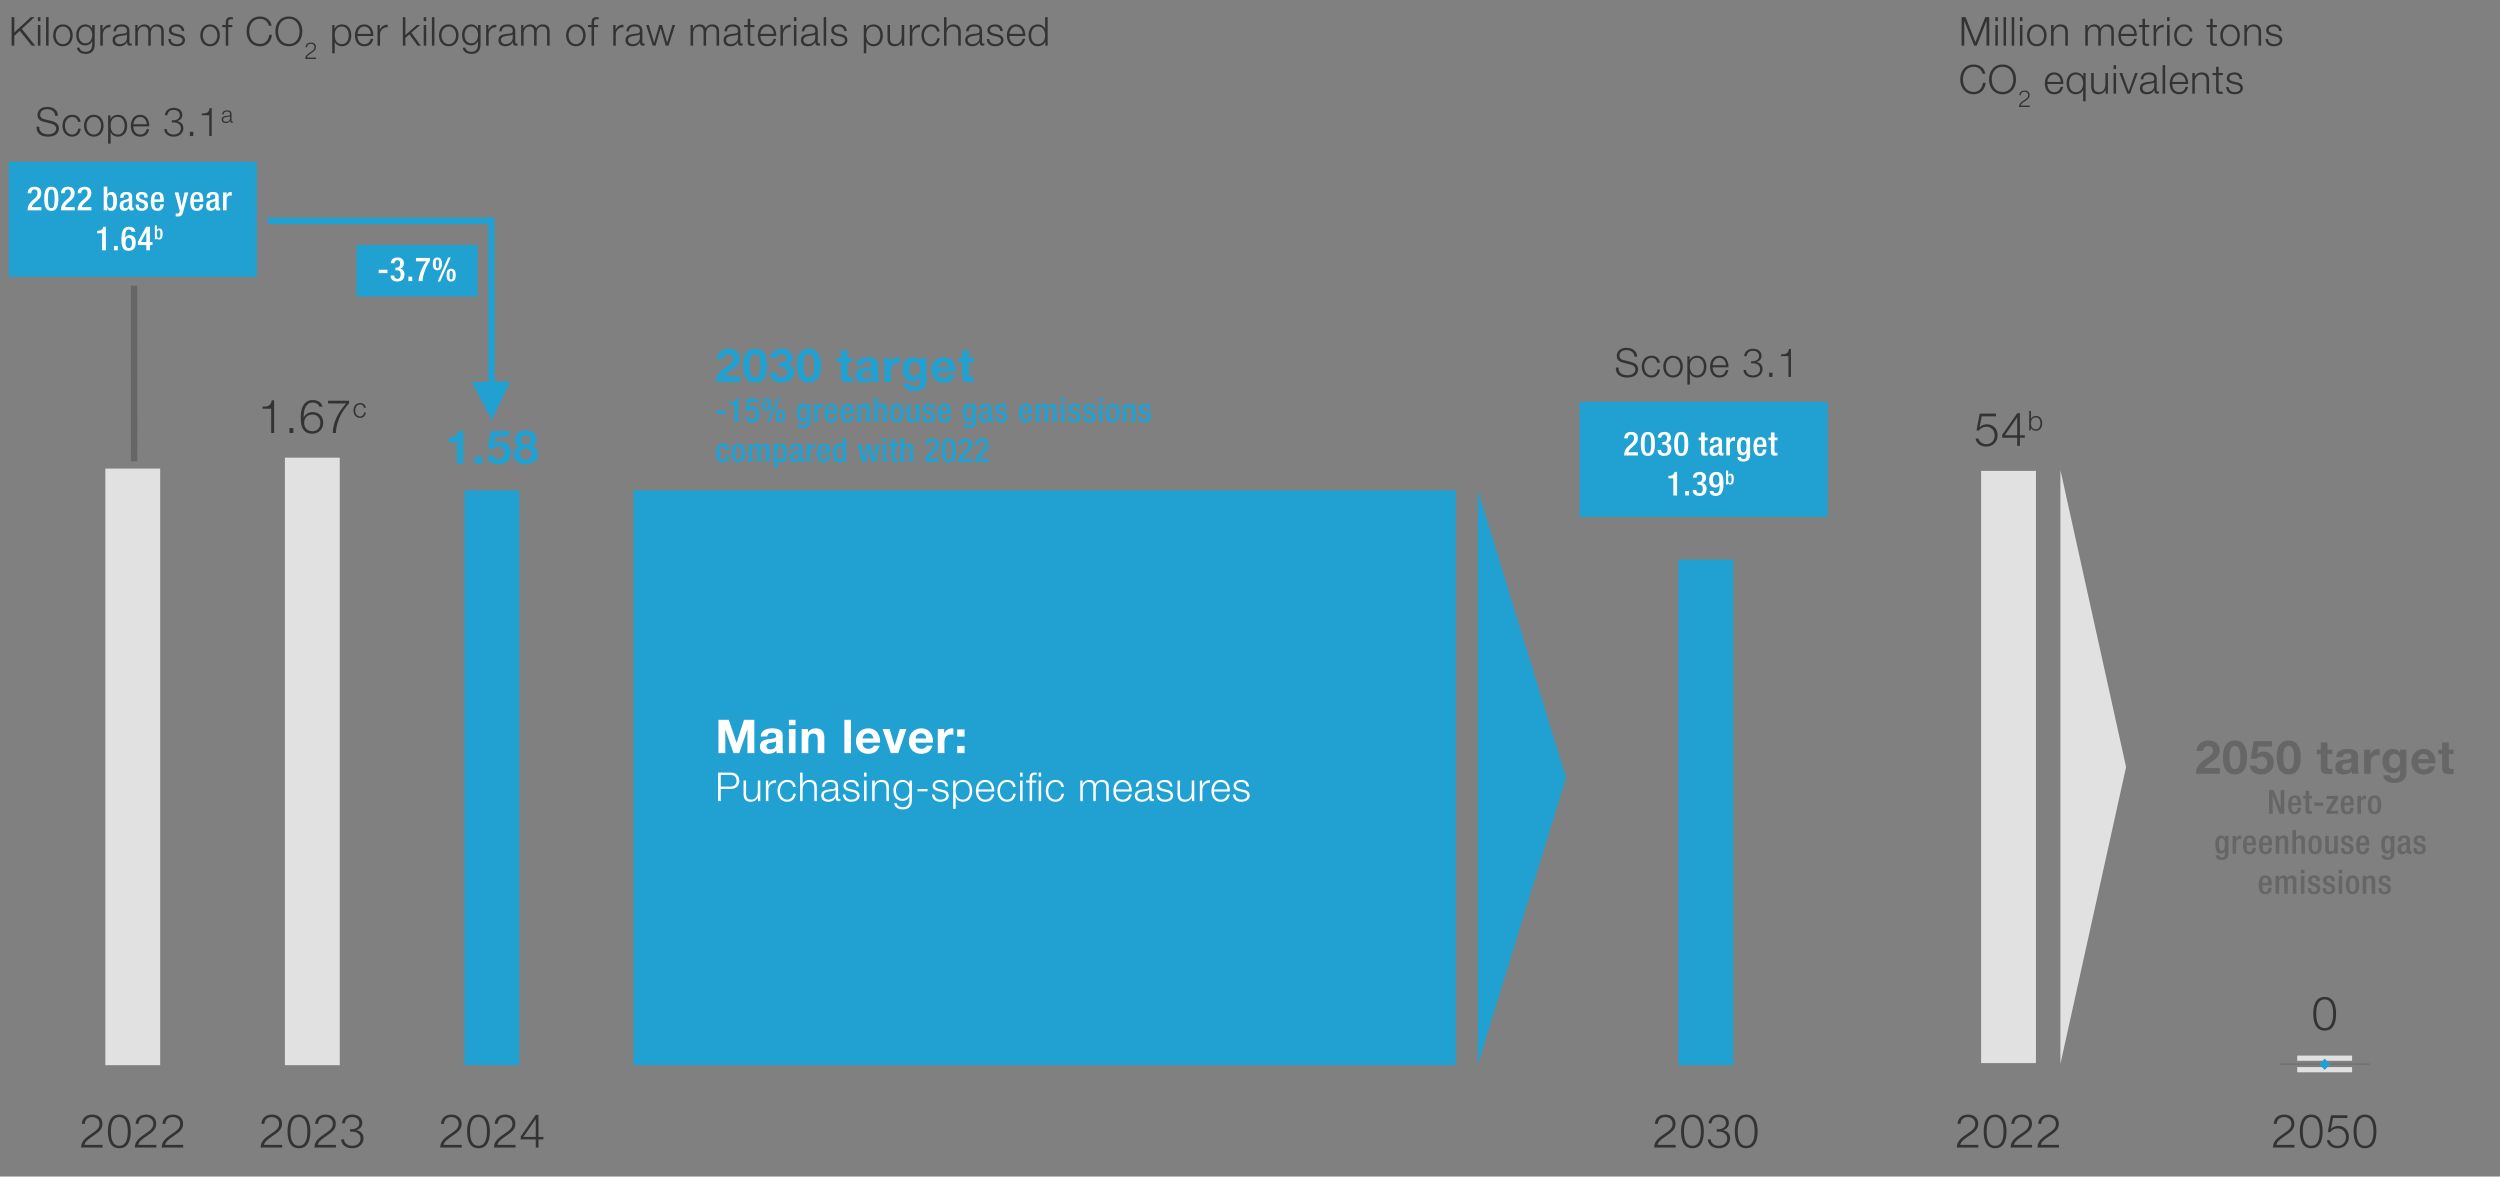<svg xmlns="http://www.w3.org/2000/svg" width="750" height="352.957" viewBox="0 0 750 352.957"><rect x="0" y="0" width="750" height="352.957" fill="#808080" stroke="none"/><g data-name="Graphics"><g fill="#333"><path d="M593.503 344.264h-6.457c.042-1.611.798-2.563 2.97-4.007 1.891-1.261 2.562-1.877 2.562-3.138 0-1.274-.994-2.003-2.185-2.003-1.513 0-2.186.953-2.228 2.045h-.882c.027-1.513 1.092-2.787 3.151-2.787 1.694 0 3.025.952 3.025 2.689 0 1.639-.826 2.409-2.997 3.853-1.737 1.148-2.228 1.778-2.41 2.535h5.449v.812zM601.945 339.417c0 2.297-.56 5.057-3.417 5.057s-3.418-2.76-3.418-5.043c0-2.297.56-5.057 3.418-5.057s3.417 2.76 3.417 5.043zm-5.953 0c0 1.709.295 4.314 2.536 4.314s2.535-2.605 2.535-4.314c0-1.695-.294-4.301-2.535-4.301s-2.536 2.605-2.536 4.301zM609.631 344.264h-6.457c.042-1.611.798-2.563 2.97-4.007 1.891-1.261 2.562-1.877 2.562-3.138 0-1.274-.994-2.003-2.185-2.003-1.513 0-2.186.953-2.228 2.045h-.882c.027-1.513 1.092-2.787 3.151-2.787 1.694 0 3.025.952 3.025 2.689 0 1.639-.826 2.409-2.997 3.853-1.737 1.148-2.228 1.778-2.41 2.535h5.449v.812zM617.695 344.264h-6.457c.042-1.611.798-2.563 2.97-4.007 1.891-1.261 2.562-1.877 2.562-3.138 0-1.274-.994-2.003-2.185-2.003-1.513 0-2.186.953-2.228 2.045h-.882c.027-1.513 1.092-2.787 3.151-2.787 1.694 0 3.025.952 3.025 2.689 0 1.639-.826 2.409-2.997 3.853-1.737 1.148-2.228 1.778-2.41 2.535h5.449v.812z"/></g><g fill="#333"><path d="M30.776 344.264h-6.458c.042-1.611.799-2.563 2.97-4.007 1.892-1.261 2.563-1.877 2.563-3.138 0-1.274-.994-2.003-2.185-2.003-1.514 0-2.186.953-2.228 2.045h-.883c.028-1.513 1.093-2.787 3.152-2.787 1.694 0 3.025.952 3.025 2.689 0 1.639-.826 2.409-2.998 3.853-1.736 1.148-2.227 1.778-2.409 2.535h5.449v.812zM39.219 339.417c0 2.297-.561 5.057-3.418 5.057s-3.418-2.76-3.418-5.043c0-2.297.561-5.057 3.418-5.057s3.418 2.76 3.418 5.043zm-5.954 0c0 1.709.294 4.314 2.535 4.314s2.535-2.605 2.535-4.314c0-1.695-.294-4.301-2.535-4.301s-2.535 2.605-2.535 4.301zM46.904 344.264h-6.458c.042-1.611.799-2.563 2.97-4.007 1.892-1.261 2.563-1.877 2.563-3.138 0-1.274-.994-2.003-2.185-2.003-1.514 0-2.186.953-2.228 2.045h-.883c.028-1.513 1.093-2.787 3.152-2.787 1.694 0 3.025.952 3.025 2.689 0 1.639-.826 2.409-2.998 3.853-1.736 1.148-2.227 1.778-2.409 2.535h5.449v.812zM54.968 344.264h-6.457c.042-1.611.799-2.563 2.97-4.007 1.891-1.261 2.563-1.877 2.563-3.138 0-1.274-.995-2.003-2.186-2.003-1.513 0-2.186.953-2.228 2.045h-.882c.027-1.513 1.093-2.787 3.151-2.787 1.695 0 3.025.952 3.025 2.689 0 1.639-.826 2.409-2.997 3.853-1.737 1.148-2.228 1.778-2.409 2.535h5.448v.812z"/></g><g fill="#333"><path d="M84.649 344.264h-6.457c.042-1.611.799-2.563 2.97-4.007 1.891-1.261 2.563-1.877 2.563-3.138 0-1.274-.995-2.003-2.186-2.003-1.513 0-2.186.953-2.228 2.045h-.882c.027-1.513 1.093-2.787 3.151-2.787 1.695 0 3.025.952 3.025 2.689 0 1.639-.826 2.409-2.997 3.853-1.737 1.148-2.228 1.778-2.409 2.535h5.448v.812zM93.092 339.417c0 2.297-.561 5.057-3.418 5.057s-3.418-2.76-3.418-5.043c0-2.297.561-5.057 3.418-5.057s3.418 2.76 3.418 5.043zm-5.954 0c0 1.709.294 4.314 2.535 4.314s2.536-2.605 2.536-4.314c0-1.695-.295-4.301-2.536-4.301s-2.535 2.605-2.535 4.301zM100.777 344.264H94.32c.042-1.611.799-2.563 2.97-4.007 1.891-1.261 2.563-1.877 2.563-3.138 0-1.274-.995-2.003-2.186-2.003-1.513 0-2.186.953-2.228 2.045h-.882c.027-1.513 1.093-2.787 3.151-2.787 1.695 0 3.025.952 3.025 2.689 0 1.639-.826 2.409-2.997 3.853-1.737 1.148-2.228 1.778-2.409 2.535h5.448v.812zM103.224 341.826c.056 1.12 1.037 1.905 2.451 1.905 1.359 0 2.493-.771 2.493-2.172 0-1.387-1.134-2.059-2.479-2.059h-.659v-.757h.659c.91 0 2.114-.546 2.114-1.778 0-1.289-1.008-1.85-2.185-1.85-1.415 0-2.031.827-2.171 1.877h-.869c.126-1.456 1.219-2.619 3.054-2.619 1.597 0 3.054.771 3.054 2.535 0 1.064-.756 1.85-1.751 2.13v.027c1.316.21 2.115 1.148 2.115 2.424 0 1.919-1.583 2.983-3.39 2.983-2.031 0-3.25-1.177-3.32-2.647h.883z"/></g><g fill="#333"><path d="M138.524 344.264h-6.458c.042-1.611.799-2.563 2.97-4.007 1.892-1.261 2.563-1.877 2.563-3.138 0-1.274-.994-2.003-2.185-2.003-1.514 0-2.186.953-2.228 2.045h-.883c.028-1.513 1.093-2.787 3.152-2.787 1.694 0 3.025.952 3.025 2.689 0 1.639-.826 2.409-2.998 3.853-1.736 1.148-2.227 1.778-2.409 2.535h5.449v.812zM146.967 339.417c0 2.297-.561 5.057-3.418 5.057s-3.418-2.76-3.418-5.043c0-2.297.561-5.057 3.418-5.057s3.418 2.76 3.418 5.043zm-5.954 0c0 1.709.294 4.314 2.535 4.314s2.535-2.605 2.535-4.314c0-1.695-.294-4.301-2.535-4.301s-2.535 2.605-2.535 4.301zM154.652 344.264h-6.458c.042-1.611.799-2.563 2.97-4.007 1.892-1.261 2.563-1.877 2.563-3.138 0-1.274-.994-2.003-2.185-2.003-1.514 0-2.186.953-2.228 2.045h-.883c.028-1.513 1.093-2.787 3.152-2.787 1.694 0 3.025.952 3.025 2.689 0 1.639-.826 2.409-2.998 3.853-1.736 1.148-2.227 1.778-2.409 2.535h5.449v.812zM156.203 340.972l4.538-6.514h.799v6.626h1.471v.742h-1.471v2.438h-.812v-2.438h-4.524v-.854zm4.524.112v-5.337h-.028l-3.698 5.337h3.727z"/></g><g fill="#333"><path d="M502.704 344.264h-6.458c.042-1.611.799-2.563 2.97-4.007 1.892-1.261 2.563-1.877 2.563-3.138 0-1.274-.994-2.003-2.185-2.003-1.514 0-2.186.953-2.228 2.045h-.883c.028-1.513 1.093-2.787 3.152-2.787 1.694 0 3.025.952 3.025 2.689 0 1.639-.826 2.409-2.998 3.853-1.736 1.148-2.227 1.778-2.409 2.535h5.449v.812zM511.146 339.417c0 2.297-.561 5.057-3.418 5.057s-3.418-2.76-3.418-5.043c0-2.297.561-5.057 3.418-5.057s3.418 2.76 3.418 5.043zm-5.953 0c0 1.709.294 4.314 2.535 4.314s2.535-2.605 2.535-4.314c0-1.695-.294-4.301-2.535-4.301s-2.535 2.605-2.535 4.301zM513.215 341.826c.056 1.12 1.037 1.905 2.451 1.905 1.359 0 2.493-.771 2.493-2.172 0-1.387-1.134-2.059-2.479-2.059h-.659v-.757h.659c.91 0 2.114-.546 2.114-1.778 0-1.289-1.008-1.85-2.185-1.85-1.415 0-2.031.827-2.171 1.877h-.869c.126-1.456 1.219-2.619 3.054-2.619 1.597 0 3.054.771 3.054 2.535 0 1.064-.756 1.85-1.751 2.13v.027c1.316.21 2.115 1.148 2.115 2.424 0 1.919-1.583 2.983-3.39 2.983-2.031 0-3.25-1.177-3.32-2.647h.883zM527.274 339.417c0 2.297-.561 5.057-3.418 5.057s-3.418-2.76-3.418-5.043c0-2.297.561-5.057 3.418-5.057s3.418 2.76 3.418 5.043zm-5.953 0c0 1.709.294 4.314 2.535 4.314s2.535-2.605 2.535-4.314c0-1.695-.294-4.301-2.535-4.301s-2.535 2.605-2.535 4.301z"/></g><g fill="#333"><path d="M688.348 344.264h-6.457c.042-1.611.798-2.563 2.97-4.007 1.891-1.261 2.562-1.877 2.562-3.138 0-1.274-.994-2.003-2.185-2.003-1.513 0-2.186.953-2.228 2.045h-.882c.027-1.513 1.092-2.787 3.151-2.787 1.694 0 3.025.952 3.025 2.689 0 1.639-.826 2.409-2.997 3.853-1.737 1.148-2.228 1.778-2.41 2.535h5.449v.812zM696.791 339.417c0 2.297-.56 5.057-3.417 5.057s-3.418-2.76-3.418-5.043c0-2.297.56-5.057 3.418-5.057s3.417 2.76 3.417 5.043zm-5.953 0c0 1.709.295 4.314 2.536 4.314s2.535-2.605 2.535-4.314c0-1.695-.294-4.301-2.535-4.301s-2.536 2.605-2.536 4.301zM701.297 338.521c-.868 0-1.723.378-2.199 1.12h-.756l.952-5.057h4.902v.812h-4.286l-.63 3.208.027.028c.645-.603 1.289-.854 2.144-.854 1.961 0 3.222 1.387 3.222 3.277 0 2.031-1.457 3.418-3.376 3.418-1.751 0-3.012-.952-3.235-2.409h.882c.211 1.009 1.135 1.667 2.367 1.667 1.472 0 2.479-1.037 2.479-2.634 0-1.499-1.036-2.577-2.493-2.577zM712.919 339.417c0 2.297-.56 5.057-3.417 5.057s-3.418-2.76-3.418-5.043c0-2.297.56-5.057 3.418-5.057s3.417 2.76 3.417 5.043zm-5.953 0c0 1.709.295 4.314 2.536 4.314s2.535-2.605 2.535-4.314c0-1.695-.294-4.301-2.535-4.301s-2.536 2.605-2.536 4.301z"/></g><path fill="#e1e1e1" d="M594.331 141.267h16.45v177.66h-16.45zM31.604 140.573h16.45v178.979h-16.45z"/><path fill="#21a0d2" d="M139.354 147.121h16.45v172.431h-16.45z"/><path fill="#e1e1e1" d="M85.479 137.299h16.45v182.253h-16.45z"/><path fill="#21a0d2" d="M503.532 167.856h16.45v151.695h-16.45z"/><path fill="#21a0d2" fill-rule="evenodd" d="M443.353 190.209v-43.088l26.468 86.176-26.468 86.176V190.209z"/><path fill="#21a0d2" d="M190.059 147.121h246.703v172.428H190.059z"/><path fill="#e1e1e1" fill-rule="evenodd" d="M618.123 185.553V141.01l19.699 89.087-19.699 89.087V185.553z"/><path fill="#21a0d2" d="M2.613 48.512h74.431v34.549H2.613zM106.96 73.493h36.32v15.466h-36.32z"/><path fill="#21a0d2" d="M80.28 65.276h68.098l.019 53.247h-1.925l-.019-52.284.962.962H80.28v-1.925z"/><path fill="#666" d="M41.2 138.125l-.019-52.396h-1.925v.252l.019 52.396H41.2v-.252z"/><path d="M700.822 304.12c0 2.297-.56 5.057-3.417 5.057s-3.418-2.76-3.418-5.043c0-2.297.56-5.057 3.418-5.057s3.417 2.76 3.417 5.043zm-5.953 0c0 1.709.295 4.314 2.536 4.314s2.535-2.605 2.535-4.314c0-1.695-.294-4.301-2.535-4.301s-2.536 2.605-2.536 4.301z" fill="#333"/><path fill="#e1e1e1" d="M689.176 316.677h16.45v1.558h-16.45zM689.176 320.133h16.45v1.558h-16.45z"/><path fill="none" stroke="#666" stroke-miterlimit="10" stroke-width=".25" d="M683.794 319.223h27.215"/><path fill="#21a0d2" d="M153.109 114.408l-5.582 11.646-5.968-11.454 11.55-.192zM473.878 120.542h74.431v34.549h-74.431zM697.4 317.6l1.68 1.68-1.68 1.68-1.68-1.68z"/><g fill="#333"><path d="M11.785 37.994c-.036 1.763 1.223 2.303 2.794 2.303.899 0 2.267-.492 2.267-1.739 0-.972-.959-1.355-1.763-1.547l-1.907-.468c-1.007-.252-1.931-.72-1.931-2.063 0-.839.54-2.41 2.95-2.41 1.703 0 3.166.899 3.166 2.662h-.815c-.06-1.295-1.115-1.967-2.339-1.967-1.115 0-2.146.432-2.146 1.703 0 .804.588 1.151 1.295 1.308l2.087.516c1.212.323 2.219.863 2.219 2.255 0 .587-.239 2.446-3.273 2.446-2.027 0-3.515-.911-3.419-2.998h.816zM23.423 36.567c-.204-.923-.756-1.487-1.752-1.487-1.438 0-2.17 1.332-2.17 2.639s.731 2.639 2.17 2.639c.924 0 1.703-.743 1.8-1.763h.755c-.203 1.499-1.163 2.398-2.555 2.398-1.883 0-2.926-1.499-2.926-3.274s1.043-3.274 2.926-3.274c1.332 0 2.327.696 2.507 2.123h-.755zM31.066 37.718c0 1.775-1.044 3.274-2.927 3.274s-2.927-1.499-2.927-3.274 1.044-3.274 2.927-3.274 2.927 1.5 2.927 3.274zm-5.097 0c0 1.308.731 2.639 2.171 2.639s2.171-1.331 2.171-2.639-.731-2.639-2.171-2.639-2.171 1.332-2.171 2.639zM32.436 34.624h.695v1.175h.024c.348-.852 1.199-1.355 2.207-1.355 1.883 0 2.782 1.512 2.782 3.274s-.899 3.274-2.782 3.274c-.912 0-1.823-.456-2.147-1.355h-.023v3.466h-.756v-8.479zm2.927.455c-1.68 0-2.171 1.235-2.171 2.639 0 1.283.575 2.639 2.171 2.639 1.439 0 2.026-1.355 2.026-2.639s-.587-2.639-2.026-2.639zM40.009 37.922c0 1.104.6 2.435 2.038 2.435 1.104 0 1.703-.636 1.943-1.583h.756c-.324 1.403-1.128 2.219-2.699 2.219-1.967 0-2.794-1.511-2.794-3.274 0-1.631.827-3.274 2.794-3.274 1.979 0 2.783 1.739 2.723 3.479h-4.761zm4.004-.636c-.035-1.14-.755-2.207-1.967-2.207-1.247 0-1.906 1.08-2.038 2.207h4.005zM50.016 38.726c.048.959.888 1.631 2.099 1.631 1.163 0 2.135-.659 2.135-1.859 0-1.187-.972-1.763-2.123-1.763h-.563v-.647h.563c.779 0 1.812-.468 1.812-1.523 0-1.104-.864-1.583-1.871-1.583-1.212 0-1.739.708-1.859 1.607h-.743c.107-1.247 1.043-2.243 2.614-2.243 1.367 0 2.614.66 2.614 2.171 0 .911-.647 1.583-1.499 1.823v.023c1.128.181 1.812.983 1.812 2.075 0 1.644-1.355 2.555-2.902 2.555-1.739 0-2.783-1.008-2.843-2.267h.756zM56.965 40.813v-1.271h1.007v1.271h-1.007zM60.541 34.036c1.318-.036 2.135-.084 2.362-1.619h.611v8.396h-.755v-6.237H60.54v-.539zM66.666 34.315c.049-.846.629-1.209 1.461-1.209.636 0 1.328.188 1.328 1.16v1.915c0 .174.083.265.258.265a.349.349 0 00.14-.027v.37a1.234 1.234 0 01-.286.028c-.447 0-.518-.259-.518-.629h-.014c-.314.468-.615.733-1.313.733-.671 0-1.209-.328-1.209-1.056 0-1.006.985-1.048 1.936-1.159.363-.035.566-.099.566-.489 0-.595-.42-.741-.943-.741-.553 0-.943.252-.965.839h-.44zm2.348.531h-.015c-.056.104-.251.14-.37.16-.748.133-1.677.133-1.677.832 0 .44.384.713.804.713.678 0 1.258-.427 1.258-1.133v-.572z"/></g><g fill="#333"><path d="M485.558 110.262c-.036 1.763 1.223 2.303 2.794 2.303.899 0 2.267-.492 2.267-1.739 0-.972-.959-1.355-1.763-1.547l-1.907-.468c-1.007-.252-1.931-.72-1.931-2.063 0-.839.54-2.41 2.95-2.41 1.703 0 3.166.899 3.166 2.662h-.815c-.06-1.295-1.115-1.967-2.339-1.967-1.115 0-2.146.432-2.146 1.703 0 .804.588 1.151 1.295 1.308l2.087.516c1.212.323 2.219.863 2.219 2.255 0 .587-.239 2.446-3.273 2.446-2.027 0-3.515-.911-3.419-2.998h.816zM497.196 108.834c-.204-.923-.756-1.487-1.752-1.487-1.438 0-2.17 1.332-2.17 2.639s.731 2.639 2.17 2.639c.924 0 1.703-.743 1.8-1.763h.755c-.203 1.499-1.163 2.398-2.555 2.398-1.883 0-2.926-1.499-2.926-3.274s1.043-3.274 2.926-3.274c1.332 0 2.327.696 2.507 2.123h-.755zM504.84 109.986c0 1.775-1.044 3.274-2.927 3.274s-2.927-1.499-2.927-3.274 1.044-3.274 2.927-3.274 2.927 1.5 2.927 3.274zm-5.098 0c0 1.308.731 2.639 2.171 2.639s2.171-1.331 2.171-2.639-.731-2.639-2.171-2.639-2.171 1.332-2.171 2.639zM506.21 106.892h.695v1.175h.024c.348-.852 1.199-1.355 2.207-1.355 1.883 0 2.782 1.512 2.782 3.274s-.899 3.274-2.782 3.274c-.912 0-1.823-.456-2.147-1.355h-.023v3.466h-.756v-8.479zm2.926.455c-1.68 0-2.171 1.235-2.171 2.639 0 1.283.575 2.639 2.171 2.639 1.439 0 2.026-1.355 2.026-2.639s-.587-2.639-2.026-2.639zM513.782 110.19c0 1.104.6 2.435 2.038 2.435 1.104 0 1.703-.636 1.943-1.583h.756c-.324 1.403-1.128 2.219-2.699 2.219-1.967 0-2.794-1.511-2.794-3.274 0-1.631.827-3.274 2.794-3.274 1.979 0 2.783 1.739 2.723 3.479h-4.761zm4.005-.636c-.035-1.14-.755-2.207-1.967-2.207-1.247 0-1.906 1.08-2.038 2.207h4.005zM523.79 110.993c.048.959.888 1.631 2.099 1.631 1.163 0 2.135-.659 2.135-1.859 0-1.187-.972-1.763-2.123-1.763h-.563v-.647h.563c.779 0 1.812-.468 1.812-1.523 0-1.104-.864-1.583-1.871-1.583-1.212 0-1.739.708-1.859 1.607h-.743c.107-1.247 1.043-2.243 2.614-2.243 1.367 0 2.614.66 2.614 2.171 0 .911-.647 1.583-1.499 1.823v.023c1.128.181 1.812.983 1.812 2.075 0 1.644-1.355 2.555-2.902 2.555-1.739 0-2.783-1.008-2.843-2.267h.756zM530.738 113.08v-1.271h1.007v1.271h-1.007zM534.314 106.304c1.319-.036 2.135-.084 2.362-1.619h.612v8.396h-.756v-6.237h-2.219v-.539z"/></g></g><g data-name="EN"><g fill="#666"><path d="M658.777 232.141c.057-2.227 1.163-3.235 3.11-4.58 1.484-1.037 2.03-1.583 2.03-2.354 0-.826-.532-1.358-1.387-1.358-1.05 0-1.513.63-1.625 1.429h-1.904c.111-1.751 1.345-3.138 3.571-3.138 1.863 0 3.334 1.106 3.334 2.983 0 1.484-.7 2.297-2.857 3.74-1.135.756-1.555 1.204-1.709 1.568h4.637v1.709h-7.2zM670.469 222.14c1.961 0 3.614 1.232 3.614 5.057 0 3.908-1.653 5.141-3.614 5.141-1.947 0-3.586-1.232-3.586-5.141 0-3.824 1.639-5.057 3.586-5.057zm0 8.558c1.625 0 1.625-2.396 1.625-3.502 0-1.022 0-3.418-1.625-3.418-1.61 0-1.597 2.396-1.597 3.418 0 1.106 0 3.502 1.597 3.502zM678.506 232.337c-1.905 0-3.418-.841-3.614-2.634h1.989c.168.631.742.995 1.583.995 1.036 0 1.694-.784 1.694-1.892 0-1.022-.63-1.835-1.694-1.835-.757 0-1.247.379-1.485.673h-1.793l.952-5.309h5.478v1.639h-4.048l-.393 2.227.028.028c.546-.546 1.134-.756 1.919-.756 1.933 0 3.025 1.498 3.025 3.333 0 2.088-1.611 3.53-3.642 3.53zM686.597 222.14c1.961 0 3.614 1.232 3.614 5.057 0 3.908-1.653 5.141-3.614 5.141-1.947 0-3.586-1.232-3.586-5.141 0-3.824 1.639-5.057 3.586-5.057zm0 8.558c1.625 0 1.625-2.396 1.625-3.502 0-1.022 0-3.418-1.625-3.418-1.61 0-1.597 2.396-1.597 3.418 0 1.106 0 3.502 1.597 3.502zM698.23 224.9h1.457v1.33h-1.457v3.586c0 .673.169.841.841.841.225 0 .435-.015.616-.057v1.556c-.336.056-.771.069-1.162.069-1.233 0-2.283-.266-2.283-1.723v-4.272h-1.205v-1.33h1.205v-2.172h1.988v2.172zM700.833 227.126c.112-1.849 1.779-2.423 3.404-2.423 1.442 0 3.18.322 3.18 2.059v3.769c0 .658.07 1.316.252 1.61h-2.017a3.01 3.01 0 01-.141-.7c-.63.658-1.54.896-2.437.896-1.388 0-2.466-.687-2.466-2.171.028-3.292 4.902-1.527 4.818-3.152 0-.84-.588-.98-1.288-.98-.771 0-1.247.309-1.317 1.093h-1.989zm4.594 1.471c-.336.294-1.036.309-1.652.421-.616.111-1.177.336-1.177 1.064s.574.924 1.219.924c1.555 0 1.61-1.219 1.61-1.667v-.742zM709.234 224.9h1.891v1.345h.028a2.544 2.544 0 012.311-1.541c.154 0 .295.027.435.069v1.85a3.636 3.636 0 00-.714-.07c-1.472 0-1.962 1.037-1.962 2.325v3.264h-1.988v-7.241zM721.921 231.679c0 1.19-.434 3.208-3.754 3.208-1.429 0-3.081-.687-3.193-2.325h1.975c.183.742.771.994 1.485.994 1.106 0 1.61-.742 1.597-1.793v-.952h-.028c-.434.77-1.288 1.12-2.171 1.12-2.186 0-3.096-1.652-3.096-3.642 0-1.877 1.093-3.586 3.109-3.586.953 0 1.667.322 2.157 1.162h.028v-.966h1.891v6.779zm-1.891-3.25c0-1.177-.406-2.228-1.695-2.228-1.12 0-1.61.981-1.61 2.06 0 1.036.378 2.171 1.61 2.171 1.135 0 1.695-.966 1.695-2.003zM725.432 229.003c.056 1.275.658 1.835 1.778 1.835.799 0 1.443-.49 1.569-.938h1.751c-.561 1.724-1.751 2.438-3.39 2.438-2.283 0-3.698-1.568-3.698-3.81 0-2.172 1.499-3.824 3.698-3.824 2.465 0 3.67 2.073 3.516 4.3h-5.225zm3.236-1.261c-.182-1.008-.616-1.541-1.583-1.541-1.288 0-1.61.981-1.652 1.541h3.235zM734.63 224.9h1.457v1.33h-1.457v3.586c0 .673.169.841.841.841.225 0 .435-.015.616-.057v1.556c-.336.056-.771.069-1.162.069-1.233 0-2.283-.266-2.283-1.723v-4.272h-1.205v-1.33h1.205v-2.172h1.988v2.172zM680.719 237.005h1.389l2.069 5.317h.02v-5.317h1.08v7.136h-1.39l-2.068-5.457h-.021v5.457h-1.079v-7.136zM687.517 241.592v.311c0 .72.09 1.639.899 1.639.77 0 .859-.869.859-1.199h1.02c0 1.209-.72 1.939-1.889 1.939-.88 0-1.969-.261-1.969-2.749 0-1.409.31-2.908 1.988-2.908 1.499 0 1.899.909 1.899 2.398v.569h-2.809zm1.73-.739v-.29c0-.68-.221-1.199-.83-1.199-.68 0-.899.68-.899 1.38v.109h1.729zM690.938 238.764h.739v-1.529h1.08v1.529h.879v.8h-.879v3.208c0 .43.119.569.489.569.16 0 .29-.01.39-.029v.8c-.229.06-.52.09-.869.09-.72 0-1.09-.21-1.09-1.3v-3.338h-.739v-.8zM694.329 240.743h2.618v1.019h-2.618v-1.019zM697.848 243.302l2.349-3.629h-2.209v-.909h3.429v.89l-2.259 3.578h2.259v.909h-3.568v-.839zM703.317 241.592v.311c0 .72.09 1.639.899 1.639.77 0 .859-.869.859-1.199h1.02c0 1.209-.72 1.939-1.889 1.939-.88 0-1.969-.261-1.969-2.749 0-1.409.31-2.908 1.988-2.908 1.499 0 1.899.909 1.899 2.398v.569h-2.809zm1.73-.739v-.29c0-.68-.221-1.199-.83-1.199-.68 0-.899.68-.899 1.38v.109h1.729zM707.218 238.764h1.08v.84h.02c.24-.6.64-.979 1.249-.979.11 0 .2.01.26.04v1.1c-.08-.03-.26-.061-.449-.061-.49 0-1.079.22-1.079 1.22v3.218h-1.08v-5.377zM710.358 241.452c0-1.679.44-2.828 1.999-2.828s2.009 1.149 2.009 2.828-.52 2.829-2.009 2.829c-1.479 0-1.999-1.149-1.999-2.829zm1.999 2.03c.79 0 .93-.66.93-2.029 0-1.189-.14-2.028-.93-2.028-.77 0-.919.839-.919 2.028 0 1.369.149 2.029.919 2.029zM665.768 256.601c0 .33.3.64.779.64.56 0 .909-.38.909-1.01v-.869h-.02c-.2.47-.7.739-1.22.739-1.249 0-1.609-1.229-1.609-2.708 0-1.18.181-2.769 1.709-2.769.64 0 1.08.409 1.18.8h.021v-.66h1.019v5.117c0 1.31-.56 2.099-2.009 2.099-1.599 0-1.778-.939-1.778-1.379h1.02zm.759-1.36c.84 0 .93-1.06.93-1.909 0-.879-.109-1.849-.859-1.849-.779 0-.909.8-.909 1.799 0 .92.04 1.959.839 1.959zM669.759 250.764h1.08v.84h.02c.24-.6.64-.979 1.249-.979.11 0 .2.01.26.04v1.1c-.08-.03-.26-.061-.449-.061-.49 0-1.079.22-1.079 1.22v3.218h-1.08v-5.377zM673.977 253.592v.311c0 .72.09 1.639.899 1.639.77 0 .859-.869.859-1.199h1.02c0 1.209-.72 1.939-1.889 1.939-.88 0-1.969-.261-1.969-2.749 0-1.409.31-2.908 1.988-2.908 1.499 0 1.899.909 1.899 2.398v.569h-2.809zm1.73-.739v-.29c0-.68-.221-1.199-.83-1.199-.68 0-.899.68-.899 1.38v.109h1.729zM678.807 253.592v.311c0 .72.09 1.639.899 1.639.77 0 .859-.869.859-1.199h1.02c0 1.209-.72 1.939-1.889 1.939-.88 0-1.969-.261-1.969-2.749 0-1.409.31-2.908 1.988-2.908 1.499 0 1.899.909 1.899 2.398v.569h-2.809zm1.73-.739v-.29c0-.68-.221-1.199-.83-1.199-.68 0-.899.68-.899 1.38v.109h1.729zM682.708 250.764h1.02v.63h.03c.27-.479.779-.77 1.379-.77.819 0 1.34.37 1.34 1.459v4.058h-1.08v-3.688c0-.72-.189-.97-.749-.97-.44 0-.859.33-.859 1.05v3.607h-1.08v-5.377zM687.718 249.005h1.08v2.339l.029.02c.31-.47.76-.739 1.319-.739.819 0 1.34.37 1.34 1.459v4.058h-1.08v-3.688c0-.71-.199-.97-.749-.97-.44 0-.859.34-.859 1.05v3.607h-1.08v-7.136zM692.517 253.452c0-1.679.44-2.828 1.999-2.828s2.009 1.149 2.009 2.828-.52 2.829-2.009 2.829c-1.479 0-1.999-1.149-1.999-2.829zm1.999 2.03c.79 0 .93-.66.93-2.029 0-1.189-.14-2.028-.93-2.028-.77 0-.919.839-.919 2.028 0 1.369.149 2.029.919 2.029zM700.306 255.511h-.03c-.27.48-.779.771-1.379.771-.8 0-1.34-.37-1.34-1.76v-3.758h1.08v3.858c0 .6.26.799.729.799s.879-.3.879-.899v-3.758h1.08v5.377h-1.02v-.63zM704.886 252.333v-.14c0-.43-.15-.83-.71-.83-.43 0-.77.19-.77.7 0 .43.189.589.76.789l.689.24c.8.27 1.169.699 1.169 1.549 0 1.149-.85 1.64-1.929 1.64-1.359 0-1.769-.63-1.769-1.67v-.199h.959v.17c0 .629.21.959.84.959.6 0 .879-.3.879-.789 0-.39-.199-.66-.589-.79l-.88-.31c-.81-.27-1.149-.689-1.149-1.549 0-1.01.72-1.479 1.839-1.479 1.369 0 1.679.8 1.679 1.469v.24h-1.019zM707.957 253.592v.311c0 .72.09 1.639.899 1.639.77 0 .859-.869.859-1.199h1.02c0 1.209-.72 1.939-1.889 1.939-.88 0-1.969-.261-1.969-2.749 0-1.409.31-2.908 1.988-2.908 1.499 0 1.899.909 1.899 2.398v.569h-2.809zm1.729-.739v-.29c0-.68-.221-1.199-.83-1.199-.68 0-.899.68-.899 1.38v.109h1.729zM715.538 256.601c0 .33.3.64.779.64.56 0 .909-.38.909-1.01v-.869h-.02c-.2.47-.7.739-1.22.739-1.249 0-1.609-1.229-1.609-2.708 0-1.18.181-2.769 1.709-2.769.64 0 1.08.409 1.18.8h.021v-.66h1.019v5.117c0 1.31-.56 2.099-2.009 2.099-1.599 0-1.778-.939-1.778-1.379h1.02zm.759-1.36c.84 0 .93-1.06.93-1.909 0-.879-.109-1.849-.859-1.849-.779 0-.909.8-.909 1.799 0 .92.04 1.959.839 1.959zM722.996 255.022c0 .2.12.38.279.38.08 0 .141-.01.181-.03v.7c-.13.069-.32.13-.53.13-.479 0-.879-.19-.909-.71h-.021c-.289.529-.699.79-1.339.79-.869 0-1.399-.47-1.399-1.51 0-1.199.53-1.449 1.25-1.688l.839-.23c.39-.109.63-.22.63-.689 0-.49-.17-.8-.739-.8-.72 0-.82.51-.82 1.029h-1.019c0-1.149.47-1.769 1.889-1.769.949 0 1.709.37 1.709 1.319v3.078zm-1.02-1.719c-.3.22-.869.34-1.199.499-.31.15-.439.47-.439.87 0 .449.22.81.669.81.65 0 .97-.479.97-1.279v-.899zM726.617 252.333v-.14c0-.43-.15-.83-.71-.83-.43 0-.77.19-.77.7 0 .43.189.589.76.789l.689.24c.8.27 1.169.699 1.169 1.549 0 1.149-.85 1.64-1.929 1.64-1.359 0-1.769-.63-1.769-1.67v-.199h.959v.17c0 .629.21.959.84.959.6 0 .879-.3.879-.789 0-.39-.199-.66-.589-.79l-.88-.31c-.81-.27-1.149-.689-1.149-1.549 0-1.01.72-1.479 1.839-1.479 1.369 0 1.679.8 1.679 1.469v.24h-1.019zM678.708 265.592v.311c0 .72.09 1.639.899 1.639.77 0 .859-.869.859-1.199h1.02c0 1.209-.72 1.939-1.889 1.939-.88 0-1.969-.261-1.969-2.749 0-1.409.31-2.908 1.988-2.908 1.499 0 1.899.909 1.899 2.398v.569h-2.809zm1.729-.739v-.29c0-.68-.221-1.199-.83-1.199-.68 0-.899.68-.899 1.38v.109h1.729zM682.658 262.764h1.02v.63h.03c.27-.479.779-.77 1.289-.77.77 0 1.09.37 1.25.819.31-.52.709-.819 1.358-.819.76 0 1.31.39 1.31 1.429v4.088h-1.079v-3.688c0-.71-.21-.97-.649-.97s-.86.34-.86 1.05v3.607h-1.079v-3.688c0-.71-.21-.97-.659-.97-.44 0-.85.35-.85 1.05v3.607h-1.08v-5.377zM690.258 260.925h1.08v1.079h-1.08v-1.079zm0 1.839h1.08v5.377h-1.08v-5.377zM694.947 264.333v-.14c0-.43-.15-.83-.71-.83-.43 0-.77.19-.77.7 0 .43.189.589.76.789l.689.24c.8.27 1.169.699 1.169 1.549 0 1.149-.85 1.64-1.929 1.64-1.359 0-1.769-.63-1.769-1.67v-.199h.959v.17c0 .629.21.959.84.959.6 0 .879-.3.879-.789 0-.39-.199-.66-.589-.79l-.88-.31c-.81-.27-1.149-.689-1.149-1.549 0-1.01.72-1.479 1.839-1.479 1.369 0 1.679.8 1.679 1.469v.24h-1.019zM699.407 264.333v-.14c0-.43-.15-.83-.71-.83-.43 0-.77.19-.77.7 0 .43.189.589.76.789l.689.24c.8.27 1.169.699 1.169 1.549 0 1.149-.85 1.64-1.929 1.64-1.359 0-1.769-.63-1.769-1.67v-.199h.959v.17c0 .629.21.959.84.959.6 0 .879-.3.879-.789 0-.39-.199-.66-.589-.79l-.88-.31c-.81-.27-1.149-.689-1.149-1.549 0-1.01.72-1.479 1.839-1.479 1.369 0 1.679.8 1.679 1.469v.24h-1.019zM701.597 260.925h1.08v1.079h-1.08v-1.079zm0 1.839h1.08v5.377h-1.08v-5.377zM703.758 265.452c0-1.679.44-2.828 1.999-2.828s2.009 1.149 2.009 2.828-.52 2.829-2.009 2.829c-1.479 0-1.999-1.149-1.999-2.829zm1.999 2.03c.79 0 .93-.66.93-2.029 0-1.189-.14-2.028-.93-2.028-.77 0-.919.839-.919 2.028 0 1.369.149 2.029.919 2.029zM708.798 262.764h1.02v.63h.03c.27-.479.779-.77 1.379-.77.819 0 1.34.37 1.34 1.459v4.058h-1.08v-3.688c0-.72-.189-.97-.749-.97-.44 0-.859.33-.859 1.05v3.607h-1.08v-5.377zM716.127 264.333v-.14c0-.43-.15-.83-.71-.83-.43 0-.77.19-.77.7 0 .43.189.589.76.789l.689.24c.8.27 1.169.699 1.169 1.549 0 1.149-.85 1.64-1.929 1.64-1.359 0-1.769-.63-1.769-1.67v-.199h.959v.17c0 .629.21.959.84.959.6 0 .879-.3.879-.789 0-.39-.199-.66-.589-.79l-.88-.31c-.81-.27-1.149-.689-1.149-1.549 0-1.01.72-1.479 1.839-1.479 1.369 0 1.679.8 1.679 1.469v.24h-1.019z"/></g><g fill="#fff"><path d="M8.282 63.107c0-1.669.729-2.398 2.028-3.488.609-.51.939-.979.939-1.719 0-.659-.3-1.069-.879-1.069-.7 0-.99.56-.99 1.149H8.301c0-1.159.68-1.949 2.089-1.949 1.439 0 1.999.859 1.999 1.85 0 1.029-.39 1.599-1.34 2.408-1.099.939-1.449 1.399-1.499 1.859h2.869v.959H8.281zM15.39 56.031c1.359 0 2.119.85 2.119 3.608s-.76 3.608-2.119 3.608-2.119-.85-2.119-3.608.76-3.608 2.119-3.608zm0 6.417c.77 0 .979-.76.979-2.809s-.21-2.809-.979-2.809-.979.76-.979 2.809.21 2.809.979 2.809zM18.282 63.107c0-1.669.729-2.398 2.028-3.488.609-.51.939-.979.939-1.719 0-.659-.3-1.069-.879-1.069-.7 0-.99.56-.99 1.149h-1.079c0-1.159.68-1.949 2.089-1.949 1.439 0 1.999.859 1.999 1.85 0 1.029-.39 1.599-1.34 2.408-1.099.939-1.449 1.399-1.499 1.859h2.869v.959h-4.138zM23.282 63.107c0-1.669.729-2.398 2.028-3.488.609-.51.939-.979.939-1.719 0-.659-.3-1.069-.879-1.069-.7 0-.99.56-.99 1.149h-1.079c0-1.159.68-1.949 2.089-1.949 1.439 0 1.999.859 1.999 1.85 0 1.029-.39 1.599-1.34 2.408-1.099.939-1.449 1.399-1.499 1.859h2.869v.959h-4.138zM31.111 55.971h1.079v2.389h.021c.199-.479.629-.77 1.219-.77.82 0 1.659.37 1.659 2.759 0 1.849-.51 2.898-1.759 2.898-.76 0-1.05-.45-1.18-.8h-.02v.659h-1.02V55.97zm1.929 6.416c.76 0 .91-.77.91-1.988 0-1.449-.23-1.949-.84-1.949-.84 0-.979.739-.979 2.029 0 1.159.17 1.908.909 1.908zM39.649 61.988c0 .2.119.38.279.38.08 0 .141-.01.18-.03v.7c-.13.069-.319.13-.529.13-.479 0-.88-.19-.909-.71h-.021c-.29.529-.699.79-1.339.79-.87 0-1.399-.47-1.399-1.51 0-1.199.529-1.449 1.249-1.688l.84-.23c.39-.109.63-.22.63-.689 0-.49-.17-.8-.74-.8-.719 0-.819.51-.819 1.029h-1.02c0-1.149.47-1.769 1.89-1.769.949 0 1.709.37 1.709 1.319v3.078zm-1.019-1.719c-.3.22-.87.34-1.199.499-.311.15-.44.47-.44.87 0 .449.22.81.67.81.649 0 .97-.479.97-1.279v-.899zM43.269 59.299v-.14c0-.43-.149-.83-.709-.83-.43 0-.77.19-.77.7 0 .43.189.589.759.789l.69.24c.799.27 1.169.699 1.169 1.549 0 1.149-.85 1.64-1.929 1.64-1.359 0-1.77-.63-1.77-1.67v-.199h.96v.17c0 .629.21.959.84.959.6 0 .879-.3.879-.789 0-.39-.2-.66-.59-.79l-.879-.31c-.81-.27-1.149-.689-1.149-1.549 0-1.01.72-1.479 1.839-1.479 1.369 0 1.679.8 1.679 1.469v.24h-1.02zM46.341 60.558v.311c0 .72.09 1.639.899 1.639.77 0 .859-.869.859-1.199h1.02c0 1.209-.72 1.939-1.889 1.939-.88 0-1.97-.261-1.97-2.749 0-1.409.311-2.908 1.989-2.908 1.499 0 1.899.909 1.899 2.398v.569h-2.809zm1.728-.739v-.29c0-.68-.22-1.199-.829-1.199-.68 0-.899.68-.899 1.38v.109h1.729zM53.56 57.73l.93 4.038h.021l.859-4.038h1.129l-1.479 5.577c-.431 1.469-.76 1.669-1.88 1.639a2.1 2.1 0 01-.43-.04v-.859c.12.03.23.04.351.04.369 0 .609-.069.729-.42l.14-.439-1.529-5.497h1.159zM58.171 60.558v.311c0 .72.09 1.639.899 1.639.77 0 .859-.869.859-1.199h1.02c0 1.209-.72 1.939-1.889 1.939-.88 0-1.97-.261-1.97-2.749 0-1.409.311-2.908 1.989-2.908 1.499 0 1.899.909 1.899 2.398v.569h-2.809zm1.728-.739v-.29c0-.68-.22-1.199-.829-1.199-.68 0-.899.68-.899 1.38v.109H59.9zM65.599 61.988c0 .2.119.38.279.38.08 0 .141-.01.18-.03v.7c-.13.069-.319.13-.529.13-.479 0-.88-.19-.909-.71h-.021c-.29.529-.699.79-1.339.79-.87 0-1.399-.47-1.399-1.51 0-1.199.529-1.449 1.249-1.688l.84-.23c.39-.109.63-.22.63-.689 0-.49-.17-.8-.74-.8-.719 0-.819.51-.819 1.029h-1.02c0-1.149.47-1.769 1.89-1.769.949 0 1.709.37 1.709 1.319v3.078zm-1.019-1.719c-.3.22-.87.34-1.199.499-.311.15-.44.47-.44.87 0 .449.22.81.67.81.649 0 .97-.479.97-1.279v-.899zM66.9 57.73h1.08v.84H68c.24-.6.64-.979 1.25-.979.109 0 .199.01.26.04v1.1c-.08-.03-.26-.061-.45-.061-.489 0-1.079.22-1.079 1.22v3.218h-1.08v-5.377zM30.628 75.107V69.97h-1.469v-.74h.109c.68 0 1.46-.17 1.67-1.059v-.141h.829v7.076h-1.14zM34.189 73.787h1.139v1.319h-1.139v-1.319zM38.578 75.247c-1.689 0-2.148-1.2-2.148-3.419 0-2.139.419-3.798 2.259-3.798 1.249 0 1.828.57 1.908 1.51h-1.139c-.03-.37-.271-.71-.78-.71-1.049 0-1.109 1.399-1.109 2.438l.03.021c.28-.51.75-.75 1.379-.75.97 0 1.749.71 1.749 2.119 0 1.648-.68 2.589-2.148 2.589zm.07-3.848c-.74 0-.979.54-.979 1.579 0 .82.31 1.47.979 1.47.579 0 .939-.51.939-1.529 0-.989-.29-1.52-.939-1.52zM41.369 72.538l2.448-4.508h1.159v4.578h.77v.909h-.77v1.589h-1.079v-1.589h-2.528v-.979zm2.528-2.848h-.02l-1.59 2.919h1.609V69.69zM46.462 67.615h.63v1.393h.012c.116-.279.367-.449.711-.449.478 0 .968.216.968 1.609 0 1.078-.298 1.69-1.026 1.69-.442 0-.612-.263-.688-.467h-.012v.385h-.595v-4.161zm1.125 3.742c.443 0 .53-.448.53-1.159 0-.846-.134-1.137-.489-1.137-.489 0-.571.431-.571 1.183 0 .677.099 1.113.53 1.113z"/></g><g fill="#fff"><path d="M487.253 136.643c0-1.669.729-2.399 2.028-3.488.609-.51.939-.979.939-1.719 0-.66-.3-1.069-.879-1.069-.7 0-.99.56-.99 1.149h-1.079c0-1.16.68-1.949 2.089-1.949 1.439 0 1.999.859 1.999 1.849 0 1.029-.39 1.6-1.34 2.409-1.099.939-1.449 1.398-1.499 1.858h2.869v.96h-4.138zM494.361 129.567c1.359 0 2.119.85 2.119 3.607s-.76 3.608-2.119 3.608-2.119-.85-2.119-3.608.76-3.607 2.119-3.607zm0 6.416c.77 0 .979-.76.979-2.809s-.21-2.808-.979-2.808-.979.759-.979 2.808.21 2.809.979 2.809zM499.261 136.782c-1.279 0-1.999-.659-2.02-1.809h1.08c.02.6.35 1.009.969 1.009.63 0 .99-.47.99-1.269 0-.88-.3-1.319-1.17-1.319h-.42v-.8h.39c.76 0 1.04-.52 1.04-1.21 0-.509-.23-1.019-.819-1.019-.66 0-.87.489-.899.939h-1.08c.04-1.04.68-1.739 2.039-1.739.85 0 1.899.399 1.899 1.809 0 .729-.48 1.399-1.149 1.55v.029c.749.09 1.309.64 1.309 1.64 0 1.469-.839 2.188-2.158 2.188zM504.361 129.567c1.359 0 2.119.85 2.119 3.607s-.76 3.608-2.119 3.608-2.119-.85-2.119-3.608.76-3.607 2.119-3.607zm0 6.416c.77 0 .979-.76.979-2.809s-.21-2.808-.979-2.808-.979.759-.979 2.808.21 2.809.979 2.809zM509.602 131.266h.739v-1.529h1.079v1.529h.88v.799h-.88v3.209c0 .43.12.569.49.569.16 0 .29-.01.39-.03v.8c-.229.06-.52.09-.869.09-.72 0-1.09-.21-1.09-1.299v-3.339h-.739v-.799zM516.59 135.523c0 .2.12.38.28.38.08 0 .14-.01.18-.029v.699c-.13.07-.32.13-.529.13-.48 0-.88-.189-.91-.709h-.02c-.29.529-.7.789-1.34.789-.869 0-1.398-.47-1.398-1.509 0-1.199.529-1.449 1.249-1.689l.84-.229c.39-.11.629-.221.629-.69 0-.489-.17-.799-.739-.799-.72 0-.819.51-.819 1.029h-1.02c0-1.149.47-1.77 1.889-1.77.949 0 1.709.37 1.709 1.319v3.078zm-1.02-1.719c-.3.22-.869.34-1.199.5-.31.149-.439.47-.439.869 0 .45.22.81.67.81.649 0 .969-.479.969-1.279v-.899zM517.891 131.266h1.08v.839h.02c.24-.6.64-.979 1.25-.979.109 0 .199.011.26.04v1.1c-.08-.03-.26-.06-.45-.06-.489 0-1.079.22-1.079 1.219v3.219h-1.08v-5.377zM522.261 137.103c0 .329.3.64.779.64.56 0 .909-.38.909-1.01v-.87h-.02c-.2.47-.7.74-1.22.74-1.249 0-1.608-1.229-1.608-2.709 0-1.179.18-2.769 1.709-2.769.64 0 1.079.41 1.179.8h.021v-.659h1.02v5.117c0 1.309-.56 2.099-2.009 2.099-1.6 0-1.779-.939-1.779-1.379h1.02zm.76-1.36c.839 0 .929-1.06.929-1.909 0-.88-.109-1.849-.859-1.849-.779 0-.909.799-.909 1.799 0 .919.04 1.959.84 1.959zM527.121 134.094v.31c0 .72.09 1.64.899 1.64.77 0 .859-.87.859-1.199h1.02c0 1.209-.719 1.938-1.889 1.938-.88 0-1.969-.26-1.969-2.748 0-1.409.31-2.909 1.989-2.909 1.499 0 1.898.91 1.898 2.399v.569h-2.809zm1.729-.739v-.29c0-.68-.22-1.199-.83-1.199-.68 0-.899.68-.899 1.379v.11h1.729zM530.542 131.266h.74v-1.529h1.079v1.529h.879v.799h-.879v3.209c0 .43.12.569.489.569.16 0 .29-.01.39-.03v.8c-.229.06-.52.09-.869.09-.72 0-1.089-.21-1.089-1.299v-3.339h-.74v-.799zM501.989 148.643v-5.138h-1.47v-.739h.11c.68 0 1.459-.17 1.669-1.06v-.14h.829v7.076h-1.139zM505.55 147.323h1.14v1.319h-1.14v-1.319zM509.819 148.782c-1.279 0-1.999-.659-2.02-1.809h1.08c.02.6.35 1.009.969 1.009.63 0 .99-.47.99-1.269 0-.88-.3-1.319-1.17-1.319h-.42v-.8h.39c.76 0 1.04-.52 1.04-1.21 0-.509-.23-1.019-.819-1.019-.66 0-.87.489-.899.939h-1.08c.04-1.04.68-1.739 2.039-1.739.85 0 1.899.399 1.899 1.809 0 .729-.48 1.399-1.149 1.55v.029c.749.09 1.309.64 1.309 1.64 0 1.469-.839 2.188-2.158 2.188zM514.788 148.782c-1.249 0-1.828-.569-1.908-1.509h1.139c.03.369.271.709.78.709 1.049 0 1.109-1.399 1.109-2.438l-.03-.02c-.28.51-.75.749-1.379.749-.97 0-1.749-.709-1.749-2.118 0-1.649.68-2.589 2.148-2.589 1.689 0 2.148 1.199 2.148 3.418 0 2.139-.419 3.798-2.259 3.798zm.04-6.416c-.579 0-.939.51-.939 1.528 0 .99.29 1.52.939 1.52.74 0 .979-.54.979-1.579 0-.819-.31-1.469-.979-1.469zM517.823 141.151h.629v1.394h.012c.117-.28.367-.449.711-.449.479 0 .968.216.968 1.608 0 1.079-.297 1.69-1.025 1.69-.443 0-.612-.262-.688-.466h-.012v.385h-.594v-4.162zm1.125 3.742c.442 0 .53-.449.53-1.16 0-.845-.135-1.137-.49-1.137-.489 0-.571.432-.571 1.184 0 .676.1 1.113.531 1.113z"/></g><g fill="#fff"><path d="M113.617 80.922h2.618v1.02h-2.618v-1.02zM119.185 84.46c-1.279 0-1.999-.659-2.019-1.809h1.079c.021.6.35 1.009.97 1.009.63 0 .989-.47.989-1.269 0-.88-.3-1.319-1.169-1.319h-.42v-.8h.39c.76 0 1.039-.52 1.039-1.21 0-.509-.229-1.019-.819-1.019-.659 0-.869.489-.899.939h-1.079c.04-1.04.68-1.739 2.039-1.739.849 0 1.898.399 1.898 1.809 0 .729-.479 1.399-1.149 1.55v.029c.75.09 1.31.64 1.31 1.64 0 1.469-.84 2.188-2.159 2.188zM122.516 83.001h1.14v1.319h-1.14v-1.319zM124.787 77.384h4.197v.899c-1.119 1.439-2.068 3.918-2.229 6.037h-1.199c.16-2.099 1.209-4.478 2.328-5.917h-3.098v-1.02zM132.585 79.163c0 1.489-.579 1.919-1.369 1.919s-1.369-.43-1.369-1.919.58-1.919 1.369-1.919 1.369.43 1.369 1.919zm-1.879 0c0 .93.101 1.299.51 1.299s.51-.369.51-1.299-.1-1.3-.51-1.3-.51.37-.51 1.3zm4.517-1.919l-3.188 7.216h-.75l3.168-7.216h.77zm1.49 5.297c0 1.489-.579 1.919-1.369 1.919s-1.369-.43-1.369-1.919.58-1.919 1.369-1.919 1.369.43 1.369 1.919zm-1.879 0c0 .93.1 1.299.51 1.299s.51-.369.51-1.299-.1-1.299-.51-1.299-.51.369-.51 1.299z"/></g><g fill="#fff"><path d="M215.528 215.941h3.096l2.339 6.878h.028l2.213-6.878h3.096v10.002h-2.059v-7.088h-.028l-2.451 7.088h-1.695l-2.451-7.018h-.027v7.018h-2.06v-10.002zM228.212 220.928c.112-1.85 1.779-2.424 3.404-2.424 1.442 0 3.18.322 3.18 2.06v3.768c0 .658.07 1.317.252 1.611h-2.017a2.979 2.979 0 01-.141-.7c-.63.658-1.541.896-2.438.896-1.387 0-2.465-.687-2.465-2.172.027-3.292 4.902-1.526 4.818-3.151 0-.841-.588-.98-1.289-.98-.771 0-1.246.308-1.316 1.093h-1.989zm4.594 1.471c-.336.294-1.036.308-1.653.42-.616.112-1.176.336-1.176 1.064s.574.925 1.218.925c1.556 0 1.611-1.219 1.611-1.667v-.742zM238.657 217.58h-1.989v-1.64h1.989v1.64zm-1.989 1.12h1.989v7.242h-1.989V218.7zM240.504 218.7h1.891v1.009h.042c.505-.827 1.373-1.205 2.214-1.205 2.114 0 2.647 1.19 2.647 2.983v4.455h-1.989v-4.091c0-1.19-.337-1.778-1.275-1.778-1.078 0-1.54.602-1.54 2.073v3.796h-1.989V218.7zM253.313 215.941h1.989v10.002h-1.989v-10.002zM258.789 222.805c.056 1.274.658 1.835 1.778 1.835.799 0 1.443-.49 1.569-.938h1.751c-.561 1.723-1.751 2.438-3.391 2.438-2.283 0-3.697-1.569-3.697-3.811 0-2.171 1.499-3.824 3.697-3.824 2.466 0 3.671 2.073 3.517 4.301h-5.225zm3.235-1.261c-.183-1.009-.616-1.541-1.583-1.541-1.289 0-1.61.98-1.652 1.541h3.235zM269.471 225.943h-2.213l-2.479-7.242h2.087l1.527 4.944h.027l1.527-4.944h1.975l-2.451 7.242zM274.664 222.805c.056 1.274.658 1.835 1.779 1.835.798 0 1.442-.49 1.568-.938h1.751c-.561 1.723-1.751 2.438-3.39 2.438-2.283 0-3.698-1.569-3.698-3.811 0-2.171 1.499-3.824 3.698-3.824 2.465 0 3.67 2.073 3.516 4.301h-5.225zm3.235-1.261c-.182-1.009-.616-1.541-1.582-1.541-1.289 0-1.611.98-1.653 1.541h3.235zM281.341 218.7h1.892v1.345h.027a2.548 2.548 0 012.312-1.541c.154 0 .294.028.435.07v1.849a3.651 3.651 0 00-.715-.069c-1.471 0-1.961 1.036-1.961 2.325v3.264h-1.989v-7.242zM289.364 220.984h-2.199v-2.157h2.199v2.157zm-2.199 2.801h2.199v2.157h-2.199v-2.157zM215.426 231.779h3.802c1.535 0 2.542.9 2.542 2.447s-1.007 2.446-2.542 2.446h-2.986v3.67h-.815v-8.563zm.815 4.198h2.806c1.14 0 1.907-.563 1.907-1.751s-.768-1.751-1.907-1.751h-2.806v3.502zM228.094 240.342h-.696v-1.115h-.023c-.396.827-1.212 1.295-2.135 1.295-1.571 0-2.171-.899-2.171-2.351v-4.018h.756v4.03c.035 1.115.455 1.703 1.654 1.703 1.296 0 1.859-1.224 1.859-2.483v-3.25h.756v6.188zM229.765 234.154h.695v1.451h.024c.384-1.007 1.223-1.583 2.338-1.535v.756c-1.367-.061-2.303.924-2.303 2.219v3.298h-.755v-6.188zM237.934 236.097c-.204-.924-.756-1.487-1.751-1.487-1.439 0-2.171 1.331-2.171 2.639s.731 2.639 2.171 2.639c.924 0 1.703-.744 1.799-1.764h.756c-.204 1.499-1.163 2.398-2.555 2.398-1.883 0-2.927-1.499-2.927-3.273s1.044-3.274 2.927-3.274c1.331 0 2.327.695 2.507 2.123h-.756zM240.025 231.779h.756v3.442h.023c.288-.743 1.104-1.247 1.979-1.247 1.738 0 2.267.911 2.267 2.387v3.981h-.756v-3.861c0-1.056-.348-1.871-1.571-1.871-1.211 0-1.907.911-1.942 2.123v3.609h-.756v-8.563zM246.648 236.049c.084-1.451 1.08-2.075 2.507-2.075 1.092 0 2.279.323 2.279 1.991v3.286c0 .3.144.455.443.455a.572.572 0 00.24-.048v.636a2.145 2.145 0 01-.492.048c-.768 0-.888-.443-.888-1.079h-.023c-.54.804-1.056 1.259-2.255 1.259-1.151 0-2.075-.563-2.075-1.811 0-1.728 1.691-1.799 3.322-1.991.624-.06.972-.168.972-.839 0-1.02-.72-1.271-1.619-1.271-.947 0-1.619.432-1.655 1.439h-.756zm4.03.911h-.024c-.096.18-.432.24-.636.275-1.283.229-2.878.229-2.878 1.428 0 .756.659 1.224 1.379 1.224 1.164 0 2.159-.732 2.159-1.943v-.983zM256.894 235.965c-.036-.936-.756-1.355-1.619-1.355-.672 0-1.463.264-1.463 1.067 0 .659.755.911 1.283 1.043l1.007.229c.864.132 1.764.636 1.764 1.715 0 1.343-1.331 1.858-2.482 1.858-1.451 0-2.411-.659-2.543-2.183h.756c.06 1.02.815 1.548 1.822 1.548.72 0 1.691-.312 1.691-1.176 0-.72-.672-.96-1.355-1.127l-.971-.217c-.984-.251-1.728-.611-1.728-1.654 0-1.26 1.235-1.739 2.327-1.739 1.247 0 2.206.647 2.267 1.991h-.756zM259.213 231.779h.756v1.212h-.756v-1.212zm0 2.375h.756v6.188h-.756v-6.188zM261.648 234.154h.756v1.067h.024c.287-.743 1.104-1.247 1.979-1.247 1.739 0 2.267.911 2.267 2.387v3.981h-.756v-3.861c0-1.056-.348-1.871-1.57-1.871-1.212 0-1.907.911-1.943 2.123v3.609h-.756v-6.188zM273.573 239.838c0 1.859-.743 2.975-2.746 2.975-1.235 0-2.471-.563-2.566-1.871h.755c.156.912.983 1.235 1.812 1.235 1.403 0 1.991-.815 1.991-2.339v-.839h-.024a2.112 2.112 0 01-1.967 1.271c-1.979 0-2.795-1.403-2.795-3.179 0-1.703 1.008-3.118 2.795-3.118.911 0 1.667.563 1.967 1.247h.024v-1.067h.755v5.685zm-.755-2.662c0-1.211-.552-2.566-1.991-2.566s-2.039 1.283-2.039 2.566c0 1.247.636 2.459 2.039 2.459 1.308 0 1.991-1.212 1.991-2.459zM275.257 237.392v-.695h2.998v.695h-2.998zM283.642 235.965c-.036-.936-.756-1.355-1.619-1.355-.672 0-1.463.264-1.463 1.067 0 .659.755.911 1.283 1.043l1.007.229c.864.132 1.764.636 1.764 1.715 0 1.343-1.331 1.858-2.482 1.858-1.451 0-2.411-.659-2.543-2.183h.756c.06 1.02.815 1.548 1.822 1.548.72 0 1.691-.312 1.691-1.176 0-.72-.672-.96-1.355-1.127l-.971-.217c-.984-.251-1.728-.611-1.728-1.654 0-1.26 1.235-1.739 2.327-1.739 1.247 0 2.206.647 2.267 1.991h-.756zM285.948 234.154h.695v1.176h.024c.348-.852 1.199-1.355 2.207-1.355 1.883 0 2.782 1.511 2.782 3.274s-.899 3.273-2.782 3.273c-.912 0-1.823-.455-2.147-1.354h-.023v3.466h-.756v-8.479zm2.927.456c-1.68 0-2.171 1.235-2.171 2.639 0 1.283.575 2.639 2.171 2.639 1.439 0 2.026-1.355 2.026-2.639s-.587-2.639-2.026-2.639zM293.52 237.451c0 1.104.6 2.436 2.038 2.436 1.104 0 1.703-.636 1.943-1.584h.756c-.324 1.403-1.128 2.219-2.699 2.219-1.967 0-2.794-1.511-2.794-3.273 0-1.632.827-3.274 2.794-3.274 1.979 0 2.783 1.739 2.723 3.478h-4.761zm4.005-.634c-.035-1.14-.755-2.207-1.967-2.207-1.247 0-1.906 1.079-2.038 2.207h4.005zM303.91 236.097c-.204-.924-.756-1.487-1.752-1.487-1.438 0-2.17 1.331-2.17 2.639s.731 2.639 2.17 2.639c.924 0 1.703-.744 1.8-1.764h.755c-.203 1.499-1.163 2.398-2.555 2.398-1.883 0-2.926-1.499-2.926-3.273s1.043-3.274 2.926-3.274c1.332 0 2.327.695 2.507 2.123h-.755zM306.024 231.779h.756v1.212h-.756v-1.212zm0 2.375h.756v6.188h-.756v-6.188zM308.88 234.789h-1.056v-.636h1.056v-.563c0-1.067.276-1.812 1.499-1.812.229 0 .396.013.636.049v.647a3.094 3.094 0 00-.552-.061c-.827 0-.827.54-.827 1.199v.54h1.224v.636h-1.224v5.553h-.756v-5.553zm2.711-3.01h.755v1.212h-.755v-1.212zm0 2.375h.755v6.188h-.755v-6.188zM318.405 236.097c-.204-.924-.756-1.487-1.751-1.487-1.439 0-2.171 1.331-2.171 2.639s.731 2.639 2.171 2.639c.924 0 1.703-.744 1.799-1.764h.756c-.204 1.499-1.163 2.398-2.555 2.398-1.883 0-2.927-1.499-2.927-3.273s1.044-3.274 2.927-3.274c1.331 0 2.327.695 2.507 2.123h-.756zM324.084 234.154h.695v1.044h.036c.396-.756 1.031-1.224 2.026-1.224.815 0 1.548.396 1.775 1.211.372-.815 1.151-1.211 1.967-1.211 1.367 0 2.051.72 2.051 2.171v4.197h-.756v-4.161c0-1.02-.371-1.571-1.463-1.571-1.308 0-1.679 1.079-1.679 2.23v3.502h-.756v-4.197c0-.84-.324-1.535-1.295-1.535-1.296 0-1.848.983-1.848 2.278v3.454h-.755v-6.188zM334.763 237.451c0 1.104.6 2.436 2.039 2.436 1.104 0 1.703-.636 1.942-1.584h.756c-.323 1.403-1.127 2.219-2.698 2.219-1.967 0-2.795-1.511-2.795-3.273 0-1.632.828-3.274 2.795-3.274 1.979 0 2.782 1.739 2.723 3.478h-4.762zm4.006-.634c-.036-1.14-.756-2.207-1.967-2.207-1.247 0-1.907 1.079-2.039 2.207h4.006zM340.716 236.049c.084-1.451 1.079-2.075 2.507-2.075 1.091 0 2.278.323 2.278 1.991v3.286c0 .3.145.455.444.455a.568.568 0 00.239-.048v.636c-.18.036-.288.048-.491.048-.768 0-.888-.443-.888-1.079h-.024c-.539.804-1.055 1.259-2.255 1.259-1.151 0-2.074-.563-2.074-1.811 0-1.728 1.69-1.799 3.322-1.991.623-.06.971-.168.971-.839 0-1.02-.719-1.271-1.619-1.271-.947 0-1.618.432-1.654 1.439h-.756zm4.029.911h-.023c-.096.18-.432.24-.636.275-1.283.229-2.879.229-2.879 1.428 0 .756.66 1.224 1.38 1.224 1.163 0 2.158-.732 2.158-1.943v-.983zM350.962 235.965c-.036-.936-.756-1.355-1.619-1.355-.672 0-1.464.264-1.464 1.067 0 .659.756.911 1.283 1.043l1.008.229c.863.132 1.763.636 1.763 1.715 0 1.343-1.331 1.858-2.482 1.858-1.451 0-2.41-.659-2.543-2.183h.756c.061 1.02.815 1.548 1.823 1.548.72 0 1.691-.312 1.691-1.176 0-.72-.672-.96-1.355-1.127l-.972-.217c-.983-.251-1.727-.611-1.727-1.654 0-1.26 1.235-1.739 2.326-1.739 1.247 0 2.207.647 2.267 1.991h-.755zM358.281 240.342h-.696v-1.115h-.023c-.396.827-1.212 1.295-2.135 1.295-1.571 0-2.171-.899-2.171-2.351v-4.018h.756v4.03c.035 1.115.455 1.703 1.654 1.703 1.296 0 1.859-1.224 1.859-2.483v-3.25h.756v6.188zM359.951 234.154h.695v1.451h.024c.384-1.007 1.224-1.583 2.339-1.535v.756c-1.367-.061-2.303.924-2.303 2.219v3.298h-.756v-6.188zM364.199 237.451c0 1.104.6 2.436 2.039 2.436 1.104 0 1.703-.636 1.942-1.584h.756c-.323 1.403-1.127 2.219-2.698 2.219-1.967 0-2.795-1.511-2.795-3.273 0-1.632.828-3.274 2.795-3.274 1.979 0 2.782 1.739 2.723 3.478h-4.762zm4.006-.634c-.036-1.14-.756-2.207-1.967-2.207-1.247 0-1.907 1.079-2.039 2.207h4.006zM373.929 235.965c-.036-.936-.756-1.355-1.619-1.355-.672 0-1.464.264-1.464 1.067 0 .659.756.911 1.283 1.043l1.008.229c.863.132 1.763.636 1.763 1.715 0 1.343-1.331 1.858-2.482 1.858-1.451 0-2.41-.659-2.543-2.183h.756c.061 1.02.815 1.548 1.823 1.548.72 0 1.691-.312 1.691-1.176 0-.72-.672-.96-1.355-1.127l-.972-.217c-.983-.251-1.727-.611-1.727-1.654 0-1.26 1.235-1.739 2.326-1.739 1.247 0 2.207.647 2.267 1.991h-.755z"/></g><g fill="#333"><path d="M595.905 128.026c-.868 0-1.723.378-2.199 1.12h-.756l.952-5.057h4.902v.812h-4.286l-.63 3.208.027.028c.645-.603 1.289-.854 2.144-.854 1.961 0 3.222 1.387 3.222 3.277 0 2.031-1.457 3.418-3.376 3.418-1.751 0-3.012-.952-3.235-2.409h.882c.211 1.009 1.135 1.667 2.367 1.667 1.472 0 2.479-1.037 2.479-2.634 0-1.499-1.036-2.577-2.493-2.577zM600.635 130.477l4.539-6.514h.798v6.626h1.471v.742h-1.471v2.438h-.812v-2.438h-4.524v-.854zm4.525.112v-5.337h-.027l-3.698 5.337h3.726zM608.769 123.278h.514v2.417h.017c.212-.604.841-.923 1.461-.923 1.282 0 1.895 1.028 1.895 2.229s-.612 2.229-1.895 2.229c-.686 0-1.265-.343-1.502-.922h-.017v.8h-.473v-5.829zm1.991 1.926c-1.086 0-1.478.923-1.478 1.796s.392 1.796 1.478 1.796c.979 0 1.38-.923 1.38-1.796s-.4-1.796-1.38-1.796z"/></g><g fill="#333"><path d="M78.763 121.993c1.541-.042 2.493-.098 2.76-1.891h.714v9.805h-.882v-7.284h-2.592v-.63zM86.828 129.907v-1.484h1.176v1.484h-1.176zM91.126 125.201c.462-.967 1.526-1.583 2.633-1.583 2.018 0 3.222 1.415 3.222 3.222 0 1.849-1.345 3.277-3.319 3.277-1.541 0-2.55-.7-3.096-2.087-.294-.742-.336-1.709-.336-3.081 0-2.928 1.219-4.931 3.558-4.931 1.541 0 2.689.686 2.928 1.988h-.925c-.182-.784-1.051-1.246-2.003-1.246-1.877 0-2.689 1.793-2.689 4.44h.028zm.126 1.625c0 1.471.868 2.549 2.493 2.549 1.484 0 2.354-1.177 2.354-2.479 0-1.414-.854-2.535-2.354-2.535-1.541 0-2.493 1.022-2.493 2.466zM98.419 120.229h6.304v.812c-1.232 1.274-3.74 4.314-3.964 8.866h-.953c.225-3.319 1.317-5.771 4.034-8.866h-5.421v-.812zM109.23 122.356c-.139-.629-.515-1.013-1.192-1.013-.979 0-1.478.906-1.478 1.797s.498 1.796 1.478 1.796c.629 0 1.159-.507 1.225-1.2h.515c-.139 1.021-.792 1.633-1.739 1.633-1.281 0-1.992-1.021-1.992-2.229s.711-2.229 1.992-2.229c.906 0 1.584.474 1.706 1.445h-.514z"/></g><g fill="#21a0d2"><path d="M139.029 139.122h-1.989v-6.359h-2.465v-1.499c1.387.042 2.647-.448 2.871-1.946h1.583v9.805zM142.442 136.965h2.199v2.157h-2.199v-2.157zM149.626 139.319c-1.904 0-3.418-.841-3.613-2.634h1.988c.169.631.743.995 1.583.995 1.037 0 1.695-.784 1.695-1.892 0-1.022-.631-1.835-1.695-1.835-.756 0-1.246.379-1.484.673h-1.793l.952-5.309h5.478v1.639h-4.049l-.392 2.227.027.028c.547-.546 1.135-.756 1.919-.756 1.934 0 3.026 1.498 3.026 3.333 0 2.088-1.611 3.53-3.643 3.53zM157.746 129.121c2.438 0 3.278 1.681 3.278 2.633 0 .967-.49 1.737-1.429 2.06v.028c1.176.266 1.835 1.162 1.835 2.395 0 2.073-1.835 3.082-3.67 3.082-1.892 0-3.727-.952-3.727-3.067 0-1.247.687-2.129 1.849-2.409v-.028c-.952-.267-1.442-1.051-1.442-2.018 0-1.765 1.709-2.675 3.306-2.675zm.014 8.699c.952 0 1.681-.672 1.681-1.652 0-.938-.757-1.569-1.681-1.569-.967 0-1.737.547-1.737 1.555s.784 1.667 1.737 1.667zm-.014-4.552c.826 0 1.471-.448 1.471-1.289 0-.504-.238-1.358-1.471-1.358-.798 0-1.499.476-1.499 1.358 0 .841.701 1.289 1.499 1.289z"/></g><g fill="#21a0d2"><path d="M214.813 114.597c.056-2.227 1.162-3.235 3.109-4.58 1.485-1.037 2.031-1.583 2.031-2.354 0-.826-.532-1.358-1.387-1.358-1.051 0-1.513.63-1.625 1.429h-1.905c.112-1.751 1.345-3.138 3.572-3.138 1.863 0 3.334 1.106 3.334 2.983 0 1.484-.7 2.297-2.857 3.74-1.135.756-1.555 1.204-1.709 1.568h4.637v1.709h-7.2zM226.505 104.596c1.962 0 3.614 1.232 3.614 5.057 0 3.908-1.652 5.141-3.614 5.141-1.946 0-3.586-1.232-3.586-5.141 0-3.824 1.64-5.057 3.586-5.057zm0 8.559c1.625 0 1.625-2.396 1.625-3.502 0-1.022 0-3.418-1.625-3.418-1.61 0-1.597 2.396-1.597 3.418 0 1.106 0 3.502 1.597 3.502zM234.541 114.793c-2.199 0-3.586-1.051-3.642-3.012h1.891c.084.868.729 1.373 1.724 1.373.896 0 1.597-.603 1.597-1.541 0-1.078-.757-1.457-1.892-1.457-.168 0-.364 0-.49.015v-1.415c.084 0 .337.014.532.014.812 0 1.667-.336 1.667-1.232 0-.841-.658-1.303-1.387-1.303-.966 0-1.4.49-1.513 1.205h-1.891c.098-1.751 1.555-2.844 3.39-2.844 1.681 0 3.292.967 3.292 2.717 0 .953-.448 1.598-1.443 2.004v.027c1.106.21 1.808 1.093 1.808 2.228 0 2.003-1.766 3.222-3.643 3.222zM242.633 104.596c1.962 0 3.614 1.232 3.614 5.057 0 3.908-1.652 5.141-3.614 5.141-1.946 0-3.586-1.232-3.586-5.141 0-3.824 1.64-5.057 3.586-5.057zm0 8.559c1.625 0 1.625-2.396 1.625-3.502 0-1.022 0-3.418-1.625-3.418-1.61 0-1.597 2.396-1.597 3.418 0 1.106 0 3.502 1.597 3.502zM254.267 107.356h1.456v1.33h-1.456v3.586c0 .673.168.841.84.841.225 0 .435-.015.616-.057v1.556c-.336.056-.77.069-1.162.069-1.232 0-2.283-.266-2.283-1.723v-4.272h-1.205v-1.33h1.205v-2.172h1.989v2.172zM256.869 109.582c.112-1.849 1.779-2.423 3.404-2.423 1.442 0 3.18.322 3.18 2.059v3.769c0 .658.07 1.316.252 1.61h-2.017a2.958 2.958 0 01-.141-.7c-.63.658-1.541.896-2.438.896-1.387 0-2.465-.687-2.465-2.171.027-3.292 4.902-1.527 4.818-3.152 0-.84-.588-.98-1.289-.98-.771 0-1.246.309-1.316 1.093h-1.989zm4.595 1.471c-.336.294-1.036.309-1.653.421-.616.111-1.176.336-1.176 1.064s.574.924 1.218.924c1.556 0 1.611-1.219 1.611-1.667v-.742zM265.269 107.356h1.891v1.345h.028a2.544 2.544 0 012.312-1.541c.153 0 .294.027.434.069v1.85a3.628 3.628 0 00-.714-.07c-1.471 0-1.961 1.037-1.961 2.325v3.264h-1.989v-7.241zM277.957 114.135c0 1.19-.434 3.208-3.754 3.208-1.429 0-3.082-.687-3.193-2.325h1.975c.183.742.771.994 1.485.994 1.106 0 1.61-.742 1.597-1.793v-.952h-.028c-.435.77-1.289 1.12-2.171 1.12-2.186 0-3.096-1.652-3.096-3.642 0-1.877 1.093-3.586 3.109-3.586.953 0 1.667.322 2.157 1.162h.028v-.966h1.891v6.779zm-1.891-3.25c0-1.177-.406-2.228-1.695-2.228-1.12 0-1.61.981-1.61 2.06 0 1.036.378 2.171 1.61 2.171 1.135 0 1.695-.966 1.695-2.003zM281.469 111.459c.056 1.275.658 1.835 1.778 1.835.799 0 1.443-.49 1.569-.938h1.751c-.561 1.724-1.751 2.438-3.391 2.438-2.283 0-3.697-1.568-3.697-3.81 0-2.172 1.499-3.824 3.697-3.824 2.466 0 3.671 2.073 3.517 4.3h-5.225zm3.235-1.261c-.183-1.008-.616-1.541-1.583-1.541-1.289 0-1.61.981-1.652 1.541h3.235zM290.666 107.356h1.457v1.33h-1.457v3.586c0 .673.168.841.841.841.224 0 .434-.015.616-.057v1.556c-.336.056-.771.069-1.163.069-1.232 0-2.283-.266-2.283-1.723v-4.272h-1.204v-1.33h1.204v-2.172h1.989v2.172zM215.01 123.199h2.619v1.019h-2.619v-1.019zM220.349 126.597v-5.137h-1.469v-.74h.109c.68 0 1.46-.17 1.67-1.059v-.141h.829v7.076h-1.14zM225.559 126.738c-1.249 0-1.919-.64-1.979-1.749h1.069c.04.589.39.929.939.929.8 0 1.01-.819 1.01-1.648s-.221-1.51-.95-1.51c-.479 0-.789.29-.929.59l-1.01-.04.35-3.647h3.408v.909h-2.559l-.21 1.819.021.02a1.57 1.57 0 011.169-.51c1.479 0 1.849 1.249 1.849 2.339 0 1.509-.649 2.499-2.179 2.499zM231.379 121.44c0 1.489-.579 1.919-1.369 1.919s-1.369-.43-1.369-1.919.58-1.919 1.369-1.919 1.369.43 1.369 1.919zm-1.879 0c0 .93.101 1.3.51 1.3s.51-.37.51-1.3-.1-1.299-.51-1.299-.51.37-.51 1.299zm4.517-1.919l-3.188 7.217h-.75l3.168-7.217h.77zm1.49 5.298c0 1.488-.579 1.919-1.369 1.919s-1.369-.431-1.369-1.919.58-1.919 1.369-1.919 1.369.43 1.369 1.919zm-1.879 0c0 .929.1 1.299.51 1.299s.51-.37.51-1.299-.1-1.3-.51-1.3-.51.37-.51 1.3zM240.269 127.057c0 .33.3.64.78.64.56 0 .909-.38.909-1.01v-.869h-.021c-.199.47-.699.739-1.219.739-1.249 0-1.609-1.229-1.609-2.708 0-1.18.18-2.769 1.709-2.769.64 0 1.079.409 1.18.8h.02v-.66h1.02v5.117c0 1.31-.56 2.099-2.009 2.099-1.599 0-1.779-.939-1.779-1.379h1.02zm.76-1.359c.84 0 .93-1.06.93-1.909 0-.879-.11-1.849-.859-1.849-.78 0-.91.8-.91 1.799 0 .92.04 1.959.84 1.959zM244.26 121.22h1.08v.84h.02c.24-.6.64-.979 1.25-.979.109 0 .199.01.26.04v1.1c-.08-.03-.26-.061-.45-.061-.489 0-1.079.22-1.079 1.22v3.218h-1.08v-5.377zM248.479 124.048v.311c0 .72.09 1.639.899 1.639.77 0 .859-.869.859-1.199h1.02c0 1.209-.719 1.939-1.889 1.939-.88 0-1.969-.261-1.969-2.749 0-1.409.31-2.908 1.989-2.908 1.499 0 1.898.909 1.898 2.398v.569h-2.809zm1.73-.739v-.29c0-.68-.22-1.199-.83-1.199-.68 0-.899.68-.899 1.38v.109h1.729zM253.309 124.048v.311c0 .72.09 1.639.899 1.639.77 0 .859-.869.859-1.199h1.02c0 1.209-.719 1.939-1.889 1.939-.88 0-1.969-.261-1.969-2.749 0-1.409.31-2.908 1.989-2.908 1.499 0 1.898.909 1.898 2.398v.569h-2.809zm1.73-.739v-.29c0-.68-.22-1.199-.83-1.199-.68 0-.899.68-.899 1.38v.109h1.729zM257.21 121.22h1.02v.63h.03c.27-.479.779-.77 1.379-.77.82 0 1.34.37 1.34 1.459v4.058h-1.08v-3.688c0-.72-.189-.97-.749-.97-.439 0-.859.33-.859 1.05v3.607h-1.08v-5.377zM262.219 119.461h1.08v2.339l.029.02c.311-.47.76-.739 1.319-.739.82 0 1.34.37 1.34 1.459v4.058h-1.08v-3.688c0-.71-.199-.97-.749-.97-.439 0-.859.34-.859 1.05v3.607h-1.08v-7.136zM267.02 123.908c0-1.679.439-2.828 1.998-2.828s2.01 1.149 2.01 2.828-.521 2.829-2.01 2.829c-1.479 0-1.998-1.149-1.998-2.829zm1.998 2.03c.79 0 .93-.66.93-2.029 0-1.189-.14-2.028-.93-2.028-.77 0-.919.839-.919 2.028 0 1.369.149 2.029.919 2.029zM274.808 125.967h-.03c-.27.48-.779.771-1.379.771-.8 0-1.34-.37-1.34-1.76v-3.758h1.08v3.858c0 .6.26.799.729.799s.879-.3.879-.899v-3.758h1.08v5.377h-1.02v-.63zM279.388 122.789v-.14c0-.43-.15-.83-.71-.83-.43 0-.77.19-.77.7 0 .43.19.589.76.789l.689.24c.8.27 1.17.699 1.17 1.549 0 1.149-.85 1.64-1.93 1.64-1.359 0-1.769-.63-1.769-1.67v-.199h.959v.17c0 .629.21.959.84.959.6 0 .88-.3.88-.789 0-.39-.2-.66-.59-.79l-.88-.31c-.81-.27-1.149-.689-1.149-1.549 0-1.01.72-1.479 1.839-1.479 1.369 0 1.68.8 1.68 1.469v.24h-1.02zM282.459 124.048v.311c0 .72.09 1.639.899 1.639.77 0 .859-.869.859-1.199h1.02c0 1.209-.719 1.939-1.889 1.939-.88 0-1.969-.261-1.969-2.749 0-1.409.31-2.908 1.989-2.908 1.499 0 1.898.909 1.898 2.398v.569h-2.809zm1.729-.739v-.29c0-.68-.22-1.199-.83-1.199-.68 0-.899.68-.899 1.38v.109h1.729zM290.039 127.057c0 .33.3.64.78.64.56 0 .909-.38.909-1.01v-.869h-.021c-.199.47-.699.739-1.219.739-1.249 0-1.609-1.229-1.609-2.708 0-1.18.18-2.769 1.709-2.769.64 0 1.079.409 1.18.8h.02v-.66h1.02v5.117c0 1.31-.56 2.099-2.009 2.099-1.599 0-1.779-.939-1.779-1.379h1.02zm.76-1.359c.84 0 .93-1.06.93-1.909 0-.879-.11-1.849-.859-1.849-.78 0-.91.8-.91 1.799 0 .92.04 1.959.84 1.959zM297.498 125.478c0 .2.119.38.279.38.08 0 .141-.01.18-.03v.7c-.13.069-.319.13-.529.13-.479 0-.88-.19-.909-.71h-.021c-.29.529-.699.79-1.339.79-.87 0-1.399-.47-1.399-1.51 0-1.199.529-1.449 1.249-1.688l.84-.23c.39-.109.63-.22.63-.689 0-.49-.17-.8-.74-.8-.719 0-.819.51-.819 1.029h-1.02c0-1.149.47-1.769 1.89-1.769.949 0 1.709.37 1.709 1.319v3.078zm-1.02-1.719c-.3.22-.87.34-1.199.499-.311.15-.44.47-.44.87 0 .449.22.81.67.81.649 0 .97-.479.97-1.279v-.899zM301.118 122.789v-.14c0-.43-.149-.83-.709-.83-.43 0-.77.19-.77.7 0 .43.189.589.759.789l.69.24c.799.27 1.169.699 1.169 1.549 0 1.149-.85 1.64-1.929 1.64-1.359 0-1.77-.63-1.77-1.67v-.199h.96v.17c0 .629.21.959.84.959.6 0 .879-.3.879-.789 0-.39-.2-.66-.59-.79l-.879-.31c-.81-.27-1.149-.689-1.149-1.549 0-1.01.72-1.479 1.839-1.479 1.369 0 1.679.8 1.679 1.469v.24h-1.02zM306.789 124.048v.311c0 .72.09 1.639.899 1.639.77 0 .859-.869.859-1.199h1.02c0 1.209-.72 1.939-1.889 1.939-.88 0-1.97-.261-1.97-2.749 0-1.409.311-2.908 1.989-2.908 1.499 0 1.899.909 1.899 2.398v.569h-2.809zm1.728-.739v-.29c0-.68-.22-1.199-.829-1.199-.68 0-.899.68-.899 1.38v.109h1.729zM310.739 121.22h1.02v.63h.03c.27-.479.779-.77 1.289-.77.77 0 1.09.37 1.249.819.311-.52.71-.819 1.359-.819.76 0 1.31.39 1.31 1.429v4.088h-1.079v-3.688c0-.71-.21-.97-.65-.97s-.859.34-.859 1.05v3.607h-1.079v-3.688c0-.71-.21-.97-.66-.97-.439 0-.85.35-.85 1.05v3.607h-1.079v-5.377zM318.34 119.381h1.079v1.079h-1.079v-1.079zm0 1.839h1.079v5.377h-1.079v-5.377zM323.027 122.789v-.14c0-.43-.149-.83-.709-.83-.43 0-.77.19-.77.7 0 .43.189.589.759.789l.69.24c.799.27 1.169.699 1.169 1.549 0 1.149-.85 1.64-1.929 1.64-1.359 0-1.77-.63-1.77-1.67v-.199h.96v.17c0 .629.21.959.84.959.6 0 .879-.3.879-.789 0-.39-.2-.66-.59-.79l-.879-.31c-.81-.27-1.149-.689-1.149-1.549 0-1.01.72-1.479 1.839-1.479 1.369 0 1.679.8 1.679 1.469v.24h-1.02zM327.487 122.789v-.14c0-.43-.149-.83-.709-.83-.43 0-.77.19-.77.7 0 .43.189.589.759.789l.69.24c.799.27 1.169.699 1.169 1.549 0 1.149-.85 1.64-1.929 1.64-1.359 0-1.77-.63-1.77-1.67v-.199h.96v.17c0 .629.21.959.84.959.6 0 .879-.3.879-.789 0-.39-.2-.66-.59-.79l-.879-.31c-.81-.27-1.149-.689-1.149-1.549 0-1.01.72-1.479 1.839-1.479 1.369 0 1.679.8 1.679 1.469v.24h-1.02zM329.678 119.381h1.079v1.079h-1.079v-1.079zm0 1.839h1.079v5.377h-1.079v-5.377zM331.839 123.908c0-1.679.439-2.828 1.999-2.828s2.009 1.149 2.009 2.828-.52 2.829-2.009 2.829c-1.479 0-1.999-1.149-1.999-2.829zm1.999 2.03c.789 0 .93-.66.93-2.029 0-1.189-.141-2.028-.93-2.028-.77 0-.92.839-.92 2.028 0 1.369.15 2.029.92 2.029zM336.879 121.22h1.02v.63h.03c.27-.479.779-.77 1.379-.77.819 0 1.339.37 1.339 1.459v4.058h-1.079v-3.688c0-.72-.189-.97-.75-.97-.439 0-.859.33-.859 1.05v3.607h-1.079v-5.377zM344.207 122.789v-.14c0-.43-.149-.83-.709-.83-.43 0-.77.19-.77.7 0 .43.189.589.759.789l.69.24c.799.27 1.169.699 1.169 1.549 0 1.149-.85 1.64-1.929 1.64-1.359 0-1.77-.63-1.77-1.67v-.199h.96v.17c0 .629.21.959.84.959.6 0 .879-.3.879-.789 0-.39-.2-.66-.59-.79l-.879-.31c-.81-.27-1.149-.689-1.149-1.549 0-1.01.72-1.479 1.839-1.479 1.369 0 1.679.8 1.679 1.469v.24h-1.02zM218.709 136.638c-.08 1.29-.5 2.1-1.839 2.1-1.56 0-1.999-1.149-1.999-2.829s.439-2.828 1.999-2.828c1.599-.03 1.849 1.27 1.849 1.929h-1.079c0-.5-.13-1.159-.77-1.129-.77 0-.92.839-.92 2.028s.15 2.029.92 2.029c.6.01.819-.49.819-1.3h1.02zM219.51 135.908c0-1.679.439-2.828 1.999-2.828s2.009 1.149 2.009 2.828-.52 2.829-2.009 2.829c-1.479 0-1.999-1.149-1.999-2.829zm2 2.03c.789 0 .93-.66.93-2.029 0-1.189-.141-2.028-.93-2.028-.77 0-.92.839-.92 2.028 0 1.369.15 2.029.92 2.029zM224.6 133.22h1.02v.63h.03c.27-.479.779-.77 1.289-.77.77 0 1.09.37 1.249.819.311-.52.71-.819 1.359-.819.76 0 1.31.39 1.31 1.429v4.088h-1.079v-3.688c0-.71-.21-.97-.65-.97s-.859.34-.859 1.05v3.607h-1.079v-3.688c0-.71-.21-.97-.66-.97-.439 0-.85.35-.85 1.05v3.607h-1.079v-5.377zM234.469 138.738c-.6 0-1.02-.29-1.22-.771h-.02v2.389h-1.08v-7.136h1.02v.66h.021c.229-.48.609-.8 1.209-.8 1.229 0 1.729 1.049 1.729 2.898 0 2.259-.91 2.759-1.659 2.759zm-.389-4.798c-.74 0-.91.75-.91 1.909 0 1.289.16 2.028.92 2.028.609 0 .899-.459.899-1.948 0-1.22-.15-1.989-.909-1.989zM240.688 137.478c0 .2.12.38.28.38.08 0 .14-.01.18-.03v.7c-.13.069-.32.13-.529.13-.48 0-.88-.19-.91-.71h-.02c-.29.529-.7.79-1.34.79-.869 0-1.398-.47-1.398-1.51 0-1.199.529-1.449 1.249-1.688l.84-.23c.39-.109.629-.22.629-.689 0-.49-.17-.8-.739-.8-.72 0-.819.51-.819 1.029h-1.02c0-1.149.47-1.769 1.889-1.769.949 0 1.709.37 1.709 1.319v3.078zm-1.019-1.719c-.3.22-.869.34-1.199.499-.31.15-.439.47-.439.87 0 .449.22.81.67.81.649 0 .969-.479.969-1.279v-.899zM241.99 133.22h1.08v.84h.02c.24-.6.64-.979 1.25-.979.109 0 .199.01.26.04v1.1c-.08-.03-.26-.061-.45-.061-.489 0-1.079.22-1.079 1.22v3.218h-1.08v-5.377zM246.21 136.048v.311c0 .72.09 1.639.899 1.639.77 0 .859-.869.859-1.199h1.02c0 1.209-.719 1.939-1.889 1.939-.88 0-1.969-.261-1.969-2.749 0-1.409.31-2.908 1.989-2.908 1.499 0 1.898.909 1.898 2.398v.569h-2.809zm1.729-.739v-.29c0-.68-.22-1.199-.83-1.199-.68 0-.899.68-.899 1.38v.109h1.729zM252.858 137.938h-.02c-.13.35-.42.8-1.18.8-1.249 0-1.759-1.06-1.759-2.898 0-2.389.84-2.759 1.659-2.759.59 0 1.02.29 1.22.77h.02v-2.389h1.079v7.136h-1.02v-.659zm-.979-3.998c-.609 0-.839.5-.839 1.949 0 1.219.149 1.988.909 1.988.739 0 .909-.749.909-1.908 0-1.29-.14-2.029-.979-2.029zM257.35 133.22h1.119l.75 4.238h.02l.8-4.238h1.219l.8 4.238h.021l.739-4.238h1.079l-1.229 5.377h-1.209l-.84-4.178h-.02l-.77 4.178h-1.26l-1.219-5.377zM264.82 131.381h1.079v1.079h-1.079v-1.079zm0 1.839h1.079v5.377h-1.079v-5.377zM266.71 133.22h.74v-1.529h1.079v1.529h.879v.8h-.879v3.208c0 .43.12.569.489.569.16 0 .29-.01.39-.029v.8c-.229.06-.52.09-.869.09-.72 0-1.089-.21-1.089-1.3v-3.338h-.74v-.8zM270.17 131.461h1.079v2.339l.03.02c.31-.47.76-.739 1.319-.739.819 0 1.339.37 1.339 1.459v4.058h-1.079v-3.688c0-.71-.2-.97-.75-.97-.439 0-.859.34-.859 1.05v3.607h-1.079v-7.136zM277.55 138.597c0-1.669.729-2.398 2.029-3.488.609-.51.939-.979.939-1.719 0-.659-.3-1.069-.88-1.069-.699 0-.989.56-.989 1.149h-1.079c0-1.159.679-1.949 2.089-1.949 1.438 0 1.998.859 1.998 1.85 0 1.029-.39 1.599-1.339 2.408-1.1.939-1.449 1.399-1.499 1.859h2.868v.959h-4.138zM284.659 131.521c1.358 0 2.118.85 2.118 3.608s-.76 3.608-2.118 3.608-2.119-.85-2.119-3.608.76-3.608 2.119-3.608zm0 6.417c.77 0 .979-.76.979-2.809s-.209-2.809-.979-2.809-.979.76-.979 2.809.209 2.809.979 2.809zM287.55 138.597c0-1.669.729-2.398 2.029-3.488.609-.51.939-.979.939-1.719 0-.659-.3-1.069-.88-1.069-.699 0-.989.56-.989 1.149h-1.079c0-1.159.679-1.949 2.089-1.949 1.438 0 1.998.859 1.998 1.85 0 1.029-.39 1.599-1.339 2.408-1.1.939-1.449 1.399-1.499 1.859h2.868v.959h-4.138zM292.55 138.597c0-1.669.729-2.398 2.029-3.488.609-.51.939-.979.939-1.719 0-.659-.3-1.069-.88-1.069-.699 0-.989.56-.989 1.149h-1.079c0-1.159.679-1.949 2.089-1.949 1.438 0 1.998.859 1.998 1.85 0 1.029-.39 1.599-1.339 2.408-1.1.939-1.449 1.399-1.499 1.859h2.868v.959h-4.138z"/></g><g fill="#333"><path d="M588.468 5.133h1.199l2.962 7.508 2.95-7.508h1.2v8.563h-.816v-7.4h-.023l-2.927 7.4h-.768l-2.938-7.4h-.023v7.4h-.815V5.133zM598.595 5.133h.756v1.211h-.756V5.133zm0 2.375h.756v6.188h-.756V7.508zM601.055 5.133h.756v8.563h-.756V5.133zM603.515 5.133h.756v8.563h-.756V5.133zM605.975 5.133h.756v1.211h-.756V5.133zm0 2.375h.756v6.188h-.756V7.508zM613.965 10.602c0 1.775-1.044 3.274-2.927 3.274s-2.926-1.499-2.926-3.274 1.043-3.274 2.926-3.274 2.927 1.5 2.927 3.274zm-5.098 0c0 1.308.731 2.639 2.171 2.639s2.171-1.331 2.171-2.639-.731-2.639-2.171-2.639-2.171 1.332-2.171 2.639zM615.323 7.508h.755v1.067h.024c.288-.744 1.104-1.248 1.979-1.248 1.739 0 2.267.912 2.267 2.387v3.982h-.755V9.834c0-1.056-.348-1.871-1.571-1.871-1.212 0-1.907.912-1.943 2.123v3.61h-.755V7.508zM625.595 7.508h.695v1.043h.036c.396-.756 1.031-1.224 2.027-1.224.815 0 1.547.396 1.774 1.212.372-.815 1.151-1.212 1.967-1.212 1.367 0 2.051.72 2.051 2.171v4.198h-.755V9.534c0-1.02-.372-1.571-1.464-1.571-1.307 0-1.679 1.08-1.679 2.231v3.502h-.756V9.498c0-.839-.323-1.535-1.295-1.535-1.295 0-1.847.983-1.847 2.279v3.454h-.756V7.508zM636.274 10.806c0 1.104.6 2.435 2.039 2.435 1.104 0 1.703-.636 1.943-1.583h.755c-.323 1.403-1.127 2.219-2.698 2.219-1.967 0-2.794-1.511-2.794-3.274 0-1.631.827-3.274 2.794-3.274 1.979 0 2.782 1.739 2.723 3.479h-4.762zm4.006-.636c-.036-1.14-.756-2.207-1.967-2.207-1.247 0-1.907 1.08-2.039 2.207h4.006zM643.498 7.508h1.26v.636h-1.26v4.173c0 .492.072.78.611.816.216 0 .432-.013.648-.036v.647c-.229 0-.444.023-.672.023-1.008 0-1.355-.335-1.344-1.391V8.143h-1.079v-.636h1.079V5.648h.756v1.859zM646.091 7.508h.695v1.451h.024c.384-1.008 1.223-1.583 2.339-1.535v.755c-1.367-.06-2.303.924-2.303 2.219v3.299h-.756V7.509zM650.123 5.133h.756v1.211h-.756V5.133zm0 2.375h.756v6.188h-.756V7.508zM656.936 9.45c-.204-.923-.755-1.487-1.751-1.487-1.439 0-2.171 1.332-2.171 2.639s.731 2.639 2.171 2.639c.924 0 1.703-.743 1.799-1.763h.756c-.204 1.499-1.163 2.398-2.555 2.398-1.883 0-2.926-1.499-2.926-3.274s1.043-3.274 2.926-3.274c1.331 0 2.327.696 2.507 2.123h-.756zM663.814 7.508h1.26v.636h-1.26v4.173c0 .492.072.78.611.816.216 0 .432-.013.648-.036v.647c-.229 0-.444.023-.672.023-1.008 0-1.355-.335-1.344-1.391V8.143h-1.079v-.636h1.079V5.648h.756v1.859zM671.947 10.602c0 1.775-1.044 3.274-2.927 3.274s-2.926-1.499-2.926-3.274 1.043-3.274 2.926-3.274 2.927 1.5 2.927 3.274zm-5.098 0c0 1.308.731 2.639 2.171 2.639s2.171-1.331 2.171-2.639-.731-2.639-2.171-2.639-2.171 1.332-2.171 2.639zM673.306 7.508h.755v1.067h.024c.288-.744 1.104-1.248 1.979-1.248 1.739 0 2.267.912 2.267 2.387v3.982h-.755V9.834c0-1.056-.348-1.871-1.571-1.871-1.212 0-1.907.912-1.943 2.123v3.61h-.755V7.508zM683.709 9.319c-.036-.936-.756-1.355-1.619-1.355-.672 0-1.464.264-1.464 1.067 0 .66.756.912 1.284 1.044l1.007.228c.863.132 1.764.636 1.764 1.715 0 1.344-1.332 1.859-2.483 1.859-1.451 0-2.41-.66-2.542-2.183h.755c.061 1.02.816 1.547 1.823 1.547.72 0 1.691-.312 1.691-1.176 0-.719-.672-.959-1.355-1.127l-.972-.216c-.983-.252-1.727-.611-1.727-1.655 0-1.259 1.235-1.739 2.326-1.739 1.248 0 2.207.648 2.267 1.991h-.755zM594.752 22.123c-.288-1.319-1.379-2.074-2.627-2.074-2.267 0-3.226 1.895-3.226 3.766s.959 3.766 3.226 3.766c1.584 0 2.591-1.224 2.747-2.746h.815c-.228 2.11-1.56 3.441-3.562 3.441-2.698 0-4.041-2.11-4.041-4.461s1.343-4.462 4.041-4.462c1.632 0 3.215.983 3.442 2.771h-.815zM600.764 19.353c2.687 0 4.03 2.111 4.03 4.462s-1.344 4.461-4.03 4.461-4.041-2.11-4.041-4.461 1.343-4.462 4.041-4.462zm0 8.227c2.255 0 3.215-1.895 3.215-3.766s-.96-3.766-3.215-3.766c-2.267 0-3.226 1.895-3.226 3.766s.959 3.766 3.226 3.766zM608.907 32.092h-3.222c.021-.804.398-1.278 1.481-1.998.944-.63 1.279-.937 1.279-1.565 0-.637-.496-1-1.09-1-.755 0-1.091.476-1.111 1.021h-.44c.014-.755.545-1.391 1.572-1.391.846 0 1.51.476 1.51 1.342 0 .817-.412 1.202-1.496 1.922-.866.573-1.11.888-1.201 1.265h2.718v.405zM614.217 25.205c0 1.104.6 2.436 2.039 2.436 1.104 0 1.703-.636 1.943-1.584h.755c-.323 1.403-1.127 2.219-2.698 2.219-1.967 0-2.794-1.511-2.794-3.273 0-1.632.827-3.274 2.794-3.274 1.979 0 2.782 1.739 2.723 3.478h-4.762zm4.005-.634c-.036-1.14-.755-2.207-1.967-2.207-1.247 0-1.907 1.079-2.039 2.207h4.006zM625.686 30.387h-.756v-3.466h-.024c-.323.899-1.235 1.354-2.146 1.354-1.883 0-2.782-1.511-2.782-3.273s.899-3.274 2.782-3.274c.899 0 1.883.54 2.207 1.355h.023v-1.176h.696v8.479zm-2.926-2.746c1.595 0 2.171-1.355 2.171-2.639s-.576-2.639-2.171-2.639c-1.439 0-2.027 1.355-2.027 2.639s.588 2.639 2.027 2.639zM632.382 28.096h-.695v-1.115h-.023c-.396.827-1.212 1.295-2.135 1.295-1.571 0-2.171-.899-2.171-2.351v-4.018h.755v4.03c.036 1.115.456 1.703 1.655 1.703 1.296 0 1.859-1.224 1.859-2.483v-3.25h.755v6.188zM634.064 19.532h.756v1.212h-.756v-1.212zm0 2.375h.756v6.188h-.756v-6.188zM635.817 21.907h.839l1.943 5.434h.023l1.919-5.434h.78l-2.315 6.188h-.803l-2.387-6.188zM642.236 23.803c.084-1.451 1.079-2.075 2.507-2.075 1.092 0 2.278.323 2.278 1.991v3.286c0 .3.145.455.444.455a.568.568 0 00.239-.048v.636a2.13 2.13 0 01-.491.048c-.768 0-.888-.443-.888-1.079h-.023c-.54.804-1.056 1.259-2.255 1.259-1.151 0-2.075-.563-2.075-1.811 0-1.728 1.691-1.799 3.322-1.991.624-.06.972-.168.972-.839 0-1.02-.72-1.271-1.619-1.271-.947 0-1.619.432-1.655 1.439h-.756zm4.03.911h-.024c-.096.18-.432.24-.636.275-1.283.229-2.878.229-2.878 1.428 0 .756.659 1.224 1.379 1.224 1.163 0 2.159-.732 2.159-1.943v-.983zM648.788 19.532h.756v8.563h-.756v-8.563zM651.679 25.205c0 1.104.6 2.436 2.039 2.436 1.104 0 1.703-.636 1.943-1.584h.755c-.323 1.403-1.127 2.219-2.698 2.219-1.967 0-2.794-1.511-2.794-3.273 0-1.632.827-3.274 2.794-3.274 1.979 0 2.782 1.739 2.723 3.478h-4.762zm4.006-.634c-.036-1.14-.755-2.207-1.967-2.207-1.247 0-1.907 1.079-2.039 2.207h4.006zM657.693 21.907h.755v1.067h.024c.288-.743 1.104-1.247 1.979-1.247 1.739 0 2.267.911 2.267 2.387v3.981h-.755v-3.861c0-1.056-.348-1.871-1.571-1.871-1.212 0-1.907.911-1.943 2.123v3.609h-.755v-6.188zM665.588 21.907h1.26v.636h-1.26v4.174c0 .491.072.779.611.815.216 0 .432-.012.648-.036v.647c-.229 0-.444.024-.672.024-1.008 0-1.355-.336-1.344-1.392v-4.233h-1.079v-.636h1.079v-1.858h.756v1.858zM671.886 23.719c-.036-.936-.756-1.355-1.619-1.355-.672 0-1.464.264-1.464 1.067 0 .659.756.911 1.284 1.043l1.007.229c.863.132 1.764.636 1.764 1.715 0 1.343-1.332 1.858-2.483 1.858-1.451 0-2.41-.659-2.542-2.183h.755c.061 1.02.816 1.548 1.823 1.548.72 0 1.691-.312 1.691-1.176 0-.72-.672-.96-1.355-1.127l-.972-.217c-.983-.251-1.727-.611-1.727-1.654 0-1.26 1.235-1.739 2.326-1.739 1.248 0 2.207.647 2.267 1.991h-.755z"/></g><g fill="#333"><path d="M3.478 5.133h.815v4.605L9.27 5.133h1.104L6.549 8.671l4.005 5.025H9.499L5.937 9.234l-1.643 1.523v2.938h-.815V5.133zM11.362 5.133h.756v1.211h-.756V5.133zm0 2.375h.756v6.188h-.756V7.508zM13.822 5.133h.756v8.563h-.756V5.133zM21.811 10.602c0 1.775-1.044 3.274-2.927 3.274s-2.927-1.499-2.927-3.274 1.044-3.274 2.927-3.274 2.927 1.5 2.927 3.274zm-5.097 0c0 1.308.731 2.639 2.171 2.639s2.171-1.331 2.171-2.639-.731-2.639-2.171-2.639-2.171 1.332-2.171 2.639zM28.411 13.193c0 1.859-.744 2.975-2.747 2.975-1.235 0-2.471-.564-2.566-1.871h.756c.156.911.983 1.235 1.811 1.235 1.403 0 1.991-.815 1.991-2.339v-.84h-.024a2.112 2.112 0 01-1.967 1.271c-1.979 0-2.794-1.403-2.794-3.178 0-1.703 1.007-3.119 2.794-3.119.912 0 1.667.564 1.967 1.248h.024V7.508h.756v5.685zm-.756-2.663c0-1.211-.552-2.566-1.991-2.566s-2.038 1.283-2.038 2.566c0 1.248.635 2.459 2.038 2.459 1.308 0 1.991-1.211 1.991-2.459zM30.094 7.508h.695v1.451h.024c.384-1.008 1.224-1.583 2.339-1.535v.755c-1.367-.06-2.303.924-2.303 2.219v3.299h-.756V7.509zM34.042 9.403c.084-1.451 1.079-2.075 2.507-2.075 1.091 0 2.278.324 2.278 1.991v3.286c0 .3.145.456.444.456a.568.568 0 00.239-.048v.636c-.18.035-.288.048-.491.048-.768 0-.888-.444-.888-1.08h-.024c-.539.804-1.055 1.26-2.255 1.26-1.151 0-2.074-.563-2.074-1.812 0-1.727 1.69-1.799 3.322-1.99.623-.061.971-.168.971-.84 0-1.02-.719-1.271-1.619-1.271-.947 0-1.618.432-1.654 1.439h-.756zm4.029.911h-.023c-.096.181-.432.24-.636.276-1.283.228-2.879.228-2.879 1.427 0 .756.66 1.224 1.38 1.224 1.163 0 2.158-.731 2.158-1.943v-.983zM40.582 7.508h.695v1.043h.036c.396-.756 1.031-1.224 2.026-1.224.815 0 1.548.396 1.775 1.212.372-.815 1.151-1.212 1.967-1.212 1.367 0 2.051.72 2.051 2.171v4.198h-.756V9.534c0-1.02-.371-1.571-1.463-1.571-1.308 0-1.679 1.08-1.679 2.231v3.502h-.756V9.498c0-.839-.324-1.535-1.295-1.535-1.296 0-1.848.983-1.848 2.279v3.454h-.755V7.508zM54.523 9.319c-.036-.936-.756-1.355-1.619-1.355-.672 0-1.463.264-1.463 1.067 0 .66.755.912 1.283 1.044l1.007.228c.864.132 1.764.636 1.764 1.715 0 1.344-1.331 1.859-2.482 1.859-1.451 0-2.411-.66-2.543-2.183h.756c.06 1.02.815 1.547 1.822 1.547.72 0 1.691-.312 1.691-1.176 0-.719-.672-.959-1.355-1.127l-.971-.216c-.984-.252-1.728-.611-1.728-1.655 0-1.259 1.235-1.739 2.327-1.739 1.247 0 2.206.648 2.267 1.991h-.756zM65.946 10.602c0 1.775-1.043 3.274-2.927 3.274s-2.926-1.499-2.926-3.274 1.043-3.274 2.926-3.274 2.927 1.5 2.927 3.274zm-5.097 0c0 1.308.731 2.639 2.17 2.639s2.171-1.331 2.171-2.639-.731-2.639-2.171-2.639-2.17 1.332-2.17 2.639zM69.704 8.144H68.48v5.553h-.755V8.144h-1.056v-.636h1.056v-.564c0-1.067.275-1.811 1.499-1.811.228 0 .396.012.636.048v.647a3.098 3.098 0 00-.552-.06c-.828 0-.828.539-.828 1.199v.54h1.224v.636zM80.645 7.724c-.287-1.319-1.379-2.075-2.626-2.075-2.267 0-3.227 1.895-3.227 3.766s.96 3.767 3.227 3.767c1.583 0 2.59-1.224 2.746-2.747h.815c-.228 2.111-1.559 3.442-3.562 3.442-2.699 0-4.042-2.111-4.042-4.462s1.343-4.461 4.042-4.461c1.631 0 3.214.983 3.441 2.771h-.815zM86.659 4.953c2.687 0 4.03 2.11 4.03 4.461s-1.344 4.462-4.03 4.462-4.042-2.111-4.042-4.462 1.344-4.461 4.042-4.461zm0 8.228c2.255 0 3.214-1.896 3.214-3.767s-.959-3.766-3.214-3.766c-2.267 0-3.227 1.895-3.227 3.766s.96 3.767 3.227 3.767zM94.801 17.693h-3.222c.021-.804.398-1.279 1.481-1.999.943-.629 1.279-.937 1.279-1.565 0-.636-.496-.999-1.091-.999-.754 0-1.09.475-1.11 1.021h-.44c.014-.755.545-1.392 1.572-1.392.846 0 1.51.476 1.51 1.342 0 .818-.413 1.202-1.496 1.922-.866.573-1.111.888-1.202 1.266h2.719v.405zM99.667 7.508h.695v1.175h.024c.348-.852 1.199-1.355 2.207-1.355 1.883 0 2.782 1.512 2.782 3.274s-.899 3.274-2.782 3.274c-.912 0-1.823-.456-2.147-1.355h-.023v3.466h-.756V7.508zm2.927.455c-1.68 0-2.171 1.235-2.171 2.639 0 1.283.575 2.639 2.171 2.639 1.439 0 2.026-1.355 2.026-2.639s-.587-2.639-2.026-2.639zM107.239 10.806c0 1.104.6 2.435 2.038 2.435 1.104 0 1.703-.636 1.943-1.583h.756c-.324 1.403-1.128 2.219-2.699 2.219-1.967 0-2.794-1.511-2.794-3.274 0-1.631.827-3.274 2.794-3.274 1.979 0 2.783 1.739 2.723 3.479h-4.761zm4.005-.636c-.035-1.14-.755-2.207-1.967-2.207-1.247 0-1.906 1.08-2.038 2.207h4.005zM113.262 7.508h.695v1.451h.024c.384-1.008 1.224-1.583 2.339-1.535v.755c-1.367-.06-2.303.924-2.303 2.219v3.299h-.756V7.509zM120.858 5.133h.756v5.373l3.43-2.998h1.008l-2.639 2.29 2.818 3.898h-.947l-2.446-3.37-1.224 1.02v2.351h-.756V5.133zM127.11 5.133h.756v1.211h-.756V5.133zm0 2.375h.756v6.188h-.756V7.508zM129.57 5.133h.756v8.563h-.756V5.133zM137.559 10.602c0 1.775-1.043 3.274-2.927 3.274s-2.926-1.499-2.926-3.274 1.043-3.274 2.926-3.274 2.927 1.5 2.927 3.274zm-5.096 0c0 1.308.731 2.639 2.17 2.639s2.171-1.331 2.171-2.639-.731-2.639-2.171-2.639-2.17 1.332-2.17 2.639zM144.16 13.193c0 1.859-.744 2.975-2.747 2.975-1.235 0-2.471-.564-2.566-1.871h.756c.156.911.983 1.235 1.811 1.235 1.403 0 1.991-.815 1.991-2.339v-.84h-.024a2.112 2.112 0 01-1.967 1.271c-1.979 0-2.794-1.403-2.794-3.178 0-1.703 1.007-3.119 2.794-3.119.912 0 1.667.564 1.967 1.248h.024V7.508h.756v5.685zm-.756-2.663c0-1.211-.552-2.566-1.991-2.566s-2.038 1.283-2.038 2.566c0 1.248.635 2.459 2.038 2.459 1.308 0 1.991-1.211 1.991-2.459zM145.843 7.508h.695v1.451h.024c.384-1.008 1.223-1.583 2.338-1.535v.755c-1.367-.06-2.303.924-2.303 2.219v3.299h-.755V7.509zM149.79 9.403c.084-1.451 1.08-2.075 2.507-2.075 1.092 0 2.279.324 2.279 1.991v3.286c0 .3.144.456.443.456a.572.572 0 00.24-.048v.636a2.203 2.203 0 01-.492.048c-.768 0-.888-.444-.888-1.08h-.023c-.54.804-1.056 1.26-2.255 1.26-1.151 0-2.075-.563-2.075-1.812 0-1.727 1.691-1.799 3.322-1.99.624-.061.972-.168.972-.84 0-1.02-.72-1.271-1.619-1.271-.947 0-1.619.432-1.655 1.439h-.756zm4.03.911h-.024c-.096.181-.432.24-.636.276-1.283.228-2.878.228-2.878 1.427 0 .756.659 1.224 1.379 1.224 1.164 0 2.159-.731 2.159-1.943v-.983zM156.331 7.508h.695v1.043h.036c.396-.756 1.031-1.224 2.026-1.224.815 0 1.548.396 1.775 1.212.372-.815 1.151-1.212 1.967-1.212 1.367 0 2.051.72 2.051 2.171v4.198h-.756V9.534c0-1.02-.371-1.571-1.463-1.571-1.308 0-1.679 1.08-1.679 2.231v3.502h-.756V9.498c0-.839-.324-1.535-1.295-1.535-1.296 0-1.848.983-1.848 2.279v3.454h-.755V7.508zM175.683 10.602c0 1.775-1.044 3.274-2.927 3.274s-2.927-1.499-2.927-3.274 1.044-3.274 2.927-3.274 2.927 1.5 2.927 3.274zm-5.097 0c0 1.308.731 2.639 2.171 2.639s2.171-1.331 2.171-2.639-.731-2.639-2.171-2.639-2.171 1.332-2.171 2.639zM179.441 8.144h-1.224v5.553h-.756V8.144h-1.056v-.636h1.056v-.564c0-1.067.276-1.811 1.499-1.811.229 0 .396.012.636.048v.647a3.088 3.088 0 00-.552-.06c-.827 0-.827.539-.827 1.199v.54h1.224v.636zM183.978 7.508h.695v1.451h.024c.384-1.008 1.223-1.583 2.338-1.535v.755c-1.367-.06-2.303.924-2.303 2.219v3.299h-.755V7.509zM187.926 9.403c.084-1.451 1.08-2.075 2.507-2.075 1.092 0 2.279.324 2.279 1.991v3.286c0 .3.144.456.443.456a.572.572 0 00.24-.048v.636a2.203 2.203 0 01-.492.048c-.768 0-.888-.444-.888-1.08h-.023c-.54.804-1.056 1.26-2.255 1.26-1.151 0-2.075-.563-2.075-1.812 0-1.727 1.691-1.799 3.322-1.99.624-.061.972-.168.972-.84 0-1.02-.72-1.271-1.619-1.271-.947 0-1.619.432-1.655 1.439h-.756zm4.03.911h-.024c-.096.181-.432.24-.636.276-1.283.228-2.878.228-2.878 1.427 0 .756.659 1.224 1.379 1.224 1.164 0 2.159-.731 2.159-1.943v-.983zM193.843 7.508h.803l1.583 5.301h.024l1.511-5.301h.852l1.512 5.301h.023l1.584-5.301h.803l-1.99 6.188h-.828l-1.522-5.205h-.024l-1.511 5.205h-.828l-1.99-6.188zM207.174 7.508h.695v1.043h.036c.396-.756 1.031-1.224 2.027-1.224.815 0 1.547.396 1.774 1.212.372-.815 1.151-1.212 1.968-1.212 1.367 0 2.051.72 2.051 2.171v4.198h-.756V9.534c0-1.02-.372-1.571-1.463-1.571-1.308 0-1.68 1.08-1.68 2.231v3.502h-.755V9.498c0-.839-.324-1.535-1.296-1.535-1.295 0-1.847.983-1.847 2.279v3.454h-.756V7.508zM217.338 9.403c.084-1.451 1.079-2.075 2.507-2.075 1.091 0 2.278.324 2.278 1.991v3.286c0 .3.145.456.444.456a.568.568 0 00.239-.048v.636c-.18.035-.288.048-.491.048-.768 0-.888-.444-.888-1.08h-.024c-.539.804-1.055 1.26-2.255 1.26-1.151 0-2.074-.563-2.074-1.812 0-1.727 1.69-1.799 3.322-1.99.623-.061.971-.168.971-.84 0-1.02-.719-1.271-1.619-1.271-.947 0-1.618.432-1.654 1.439h-.756zm4.029.911h-.023c-.096.181-.432.24-.636.276-1.283.228-2.879.228-2.879 1.427 0 .756.66 1.224 1.38 1.224 1.163 0 2.158-.731 2.158-1.943v-.983zM225.077 7.508h1.26v.636h-1.26v4.173c0 .492.072.78.612.816.216 0 .432-.013.647-.036v.647c-.229 0-.444.023-.672.023-1.008 0-1.355-.335-1.343-1.391V8.143h-1.08v-.636h1.08V5.648h.755v1.859zM228.113 10.806c0 1.104.6 2.435 2.039 2.435 1.104 0 1.703-.636 1.942-1.583h.756c-.323 1.403-1.127 2.219-2.698 2.219-1.967 0-2.795-1.511-2.795-3.274 0-1.631.828-3.274 2.795-3.274 1.979 0 2.782 1.739 2.723 3.479h-4.762zm4.006-.636c-.036-1.14-.756-2.207-1.967-2.207-1.247 0-1.907 1.08-2.039 2.207h4.006zM234.137 7.508h.695v1.451h.024c.384-1.008 1.224-1.583 2.339-1.535v.755c-1.367-.06-2.303.924-2.303 2.219v3.299h-.756V7.509zM238.169 5.133h.756v1.211h-.756V5.133zm0 2.375h.756v6.188h-.756V7.508zM240.545 9.403c.084-1.451 1.08-2.075 2.507-2.075 1.092 0 2.279.324 2.279 1.991v3.286c0 .3.144.456.443.456a.572.572 0 00.24-.048v.636a2.203 2.203 0 01-.492.048c-.768 0-.888-.444-.888-1.08h-.023c-.54.804-1.056 1.26-2.255 1.26-1.151 0-2.075-.563-2.075-1.812 0-1.727 1.691-1.799 3.322-1.99.624-.061.972-.168.972-.84 0-1.02-.72-1.271-1.619-1.271-.947 0-1.619.432-1.655 1.439h-.756zm4.03.911h-.024c-.096.181-.432.24-.636.276-1.283.228-2.878.228-2.878 1.427 0 .756.659 1.224 1.379 1.224 1.164 0 2.159-.731 2.159-1.943v-.983zM247.097 5.133h.756v8.563h-.756V5.133zM253.252 9.319c-.036-.936-.756-1.355-1.619-1.355-.672 0-1.464.264-1.464 1.067 0 .66.756.912 1.283 1.044l1.008.228c.863.132 1.763.636 1.763 1.715 0 1.344-1.331 1.859-2.482 1.859-1.451 0-2.41-.66-2.543-2.183h.756c.061 1.02.815 1.547 1.823 1.547.72 0 1.691-.312 1.691-1.176 0-.719-.672-.959-1.355-1.127l-.972-.216c-.983-.252-1.727-.611-1.727-1.655 0-1.259 1.235-1.739 2.326-1.739 1.247 0 2.207.648 2.267 1.991h-.755zM259.134 7.508h.695v1.175h.024c.348-.852 1.199-1.355 2.206-1.355 1.883 0 2.783 1.512 2.783 3.274s-.9 3.274-2.783 3.274c-.911 0-1.822-.456-2.146-1.355h-.024v3.466h-.755V7.508zm2.925.455c-1.679 0-2.171 1.235-2.171 2.639 0 1.283.576 2.639 2.171 2.639 1.439 0 2.027-1.355 2.027-2.639s-.588-2.639-2.027-2.639zM271.274 13.697h-.695v-1.115h-.024c-.396.827-1.211 1.295-2.135 1.295-1.571 0-2.171-.899-2.171-2.351V7.508h.756v4.029c.036 1.115.456 1.703 1.655 1.703 1.295 0 1.858-1.224 1.858-2.482v-3.25h.756v6.188zM272.945 7.508h.695v1.451h.024c.384-1.008 1.223-1.583 2.338-1.535v.755c-1.367-.06-2.303.924-2.303 2.219v3.299h-.755V7.509zM281.115 9.45c-.204-.923-.756-1.487-1.752-1.487-1.438 0-2.17 1.332-2.17 2.639s.731 2.639 2.17 2.639c.924 0 1.703-.743 1.8-1.763h.755c-.203 1.499-1.163 2.398-2.555 2.398-1.883 0-2.926-1.499-2.926-3.274s1.043-3.274 2.926-3.274c1.332 0 2.327.696 2.507 2.123h-.755zM283.205 5.133h.756v3.442h.023c.288-.744 1.104-1.248 1.979-1.248 1.738 0 2.267.912 2.267 2.387v3.982h-.756V9.834c0-1.056-.348-1.871-1.571-1.871-1.211 0-1.907.912-1.942 2.123v3.61h-.756V5.133zM289.829 9.403c.084-1.451 1.079-2.075 2.507-2.075 1.091 0 2.278.324 2.278 1.991v3.286c0 .3.145.456.444.456a.568.568 0 00.239-.048v.636c-.18.035-.288.048-.491.048-.768 0-.888-.444-.888-1.08h-.024c-.539.804-1.055 1.26-2.255 1.26-1.151 0-2.074-.563-2.074-1.812 0-1.727 1.69-1.799 3.322-1.99.623-.061.971-.168.971-.84 0-1.02-.719-1.271-1.619-1.271-.947 0-1.618.432-1.654 1.439h-.756zm4.029.911h-.023c-.096.181-.432.24-.636.276-1.283.228-2.879.228-2.879 1.427 0 .756.66 1.224 1.38 1.224 1.163 0 2.158-.731 2.158-1.943v-.983zM300.075 9.319c-.036-.936-.756-1.355-1.619-1.355-.672 0-1.464.264-1.464 1.067 0 .66.756.912 1.283 1.044l1.008.228c.863.132 1.763.636 1.763 1.715 0 1.344-1.331 1.859-2.482 1.859-1.451 0-2.41-.66-2.543-2.183h.756c.061 1.02.815 1.547 1.823 1.547.72 0 1.691-.312 1.691-1.176 0-.719-.672-.959-1.355-1.127l-.972-.216c-.983-.252-1.727-.611-1.727-1.655 0-1.259 1.235-1.739 2.326-1.739 1.247 0 2.207.648 2.267 1.991h-.755zM302.824 10.806c0 1.104.6 2.435 2.039 2.435 1.104 0 1.703-.636 1.942-1.583h.756c-.323 1.403-1.127 2.219-2.698 2.219-1.967 0-2.795-1.511-2.795-3.274 0-1.631.828-3.274 2.795-3.274 1.979 0 2.782 1.739 2.723 3.479h-4.762zm4.006-.636c-.036-1.14-.756-2.207-1.967-2.207-1.247 0-1.907 1.08-2.039 2.207h4.006zM314.294 13.697h-.695v-1.176h-.024c-.324.815-1.308 1.355-2.207 1.355-1.883 0-2.782-1.511-2.782-3.274s.899-3.274 2.782-3.274c.912 0 1.835.468 2.147 1.355h.023v-3.55h.756v8.563zm-2.927-.457c1.596 0 2.171-1.355 2.171-2.639s-.575-2.639-2.171-2.639c-1.439 0-2.026 1.355-2.026 2.639s.587 2.639 2.026 2.639z"/></g></g></svg>